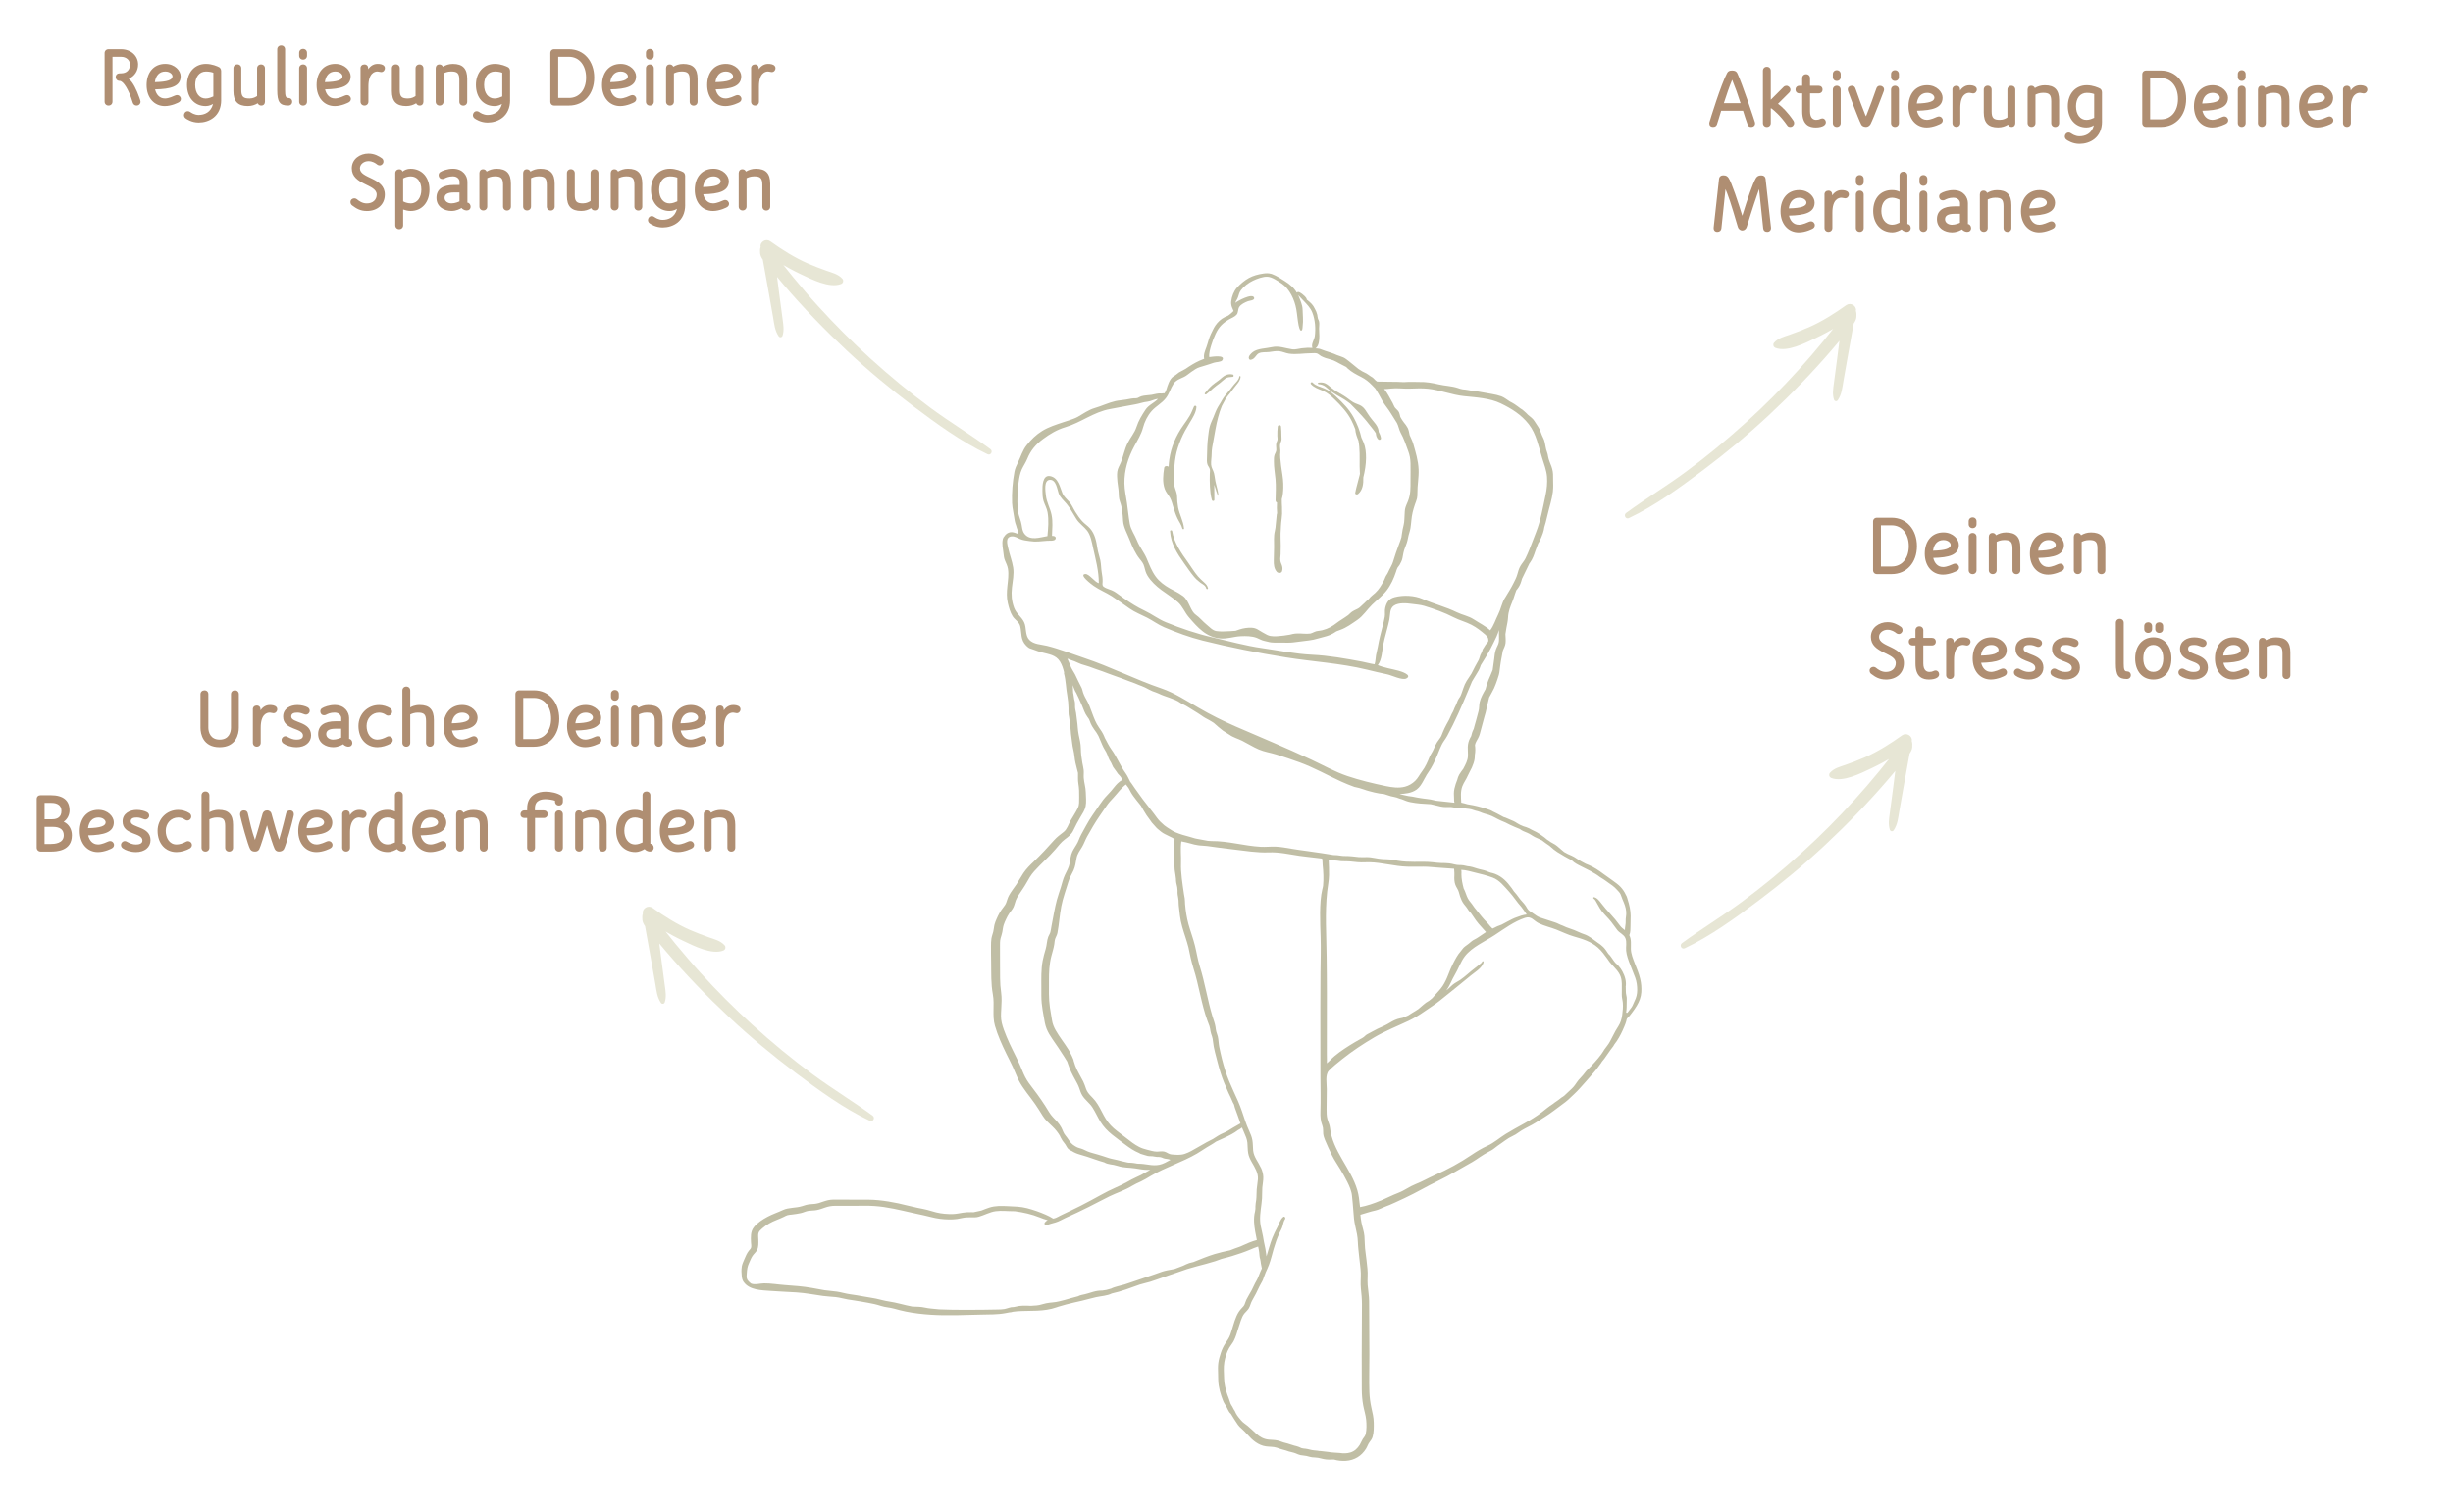 <svg xmlns="http://www.w3.org/2000/svg" xmlns:xlink="http://www.w3.org/1999/xlink" id="uuid-c33b4ec3-6d60-47ea-815a-c13c62a4fb87" viewBox="0 0 729.73 449.93"><defs><clipPath id="uuid-1ce014ce-c256-4006-a023-e1fe31c1119e"><rect x="499.41" y="217.81" width="70.06" height="64.95" style="fill:none;"></rect></clipPath><clipPath id="uuid-17fead3c-4686-4b3d-9dd3-c703d23f71d7"><rect x="190.49" y="269.14" width="70.06" height="64.95" style="fill:none;"></rect></clipPath><clipPath id="uuid-d9e5b15e-1df7-46d4-b05b-03d3577abe9e"><rect x="482.79" y="89.85" width="70.06" height="64.95" style="fill:none;"></rect></clipPath><clipPath id="uuid-b76c700e-3279-45b4-9ab6-b1234c40179b"><rect x="225.53" y="70.85" width="70.06" height="64.95" style="fill:none;"></rect></clipPath></defs><path d="m512.02,32.94c-.52,1.64-.91,3.17-1.25,4.06-.18.49-.55.75-1.14.75-.78,0-1.14-.44-1.14-1.07,0-.1.03-.26.05-.34.18-.65,3.43-11.26,5.25-14.61.3-.55.68-.75,1.51-.75s1.29.29,1.53.81c1.48,3.16,4.89,13.44,5.23,14.56.03.08.05.23.05.34,0,.62-.44,1.07-1.22,1.07-.6,0-.83-.26-1.01-.75-.34-.88-.83-2.42-1.35-4.06h-6.5Zm5.77-2.26c-.88-2.73-1.59-4.72-2.5-6.94-.91,2.22-1.59,4.21-2.47,6.94h4.97Z" style="fill:#af8e72;"></path><path d="m524.44,21.04c0-.68.49-1.17,1.17-1.17s1.17.49,1.17,1.17v8.63l3.82-3.82c.26-.26.6-.34.86-.34.6,0,1.17.57,1.17,1.17,0,.29-.08.57-.36.86l-3.35,3.33c1.14.81,2.81,2.37,4.63,5.07.13.18.18.44.18.68,0,.6-.49,1.14-1.17,1.14-.42,0-.73-.18-.91-.49-1.95-2.81-3.93-4.5-4.71-5.04h-.16v4.37c0,.68-.49,1.17-1.17,1.17s-1.17-.49-1.17-1.17v-15.55Z" style="fill:#af8e72;"></path><path d="m535.31,27.77c-.7,0-1.17-.46-1.17-1.13s.47-1.13,1.17-1.13h.81v-2.26c0-.68.49-1.17,1.17-1.17s1.17.49,1.17,1.17v2.26h2.55c.7,0,1.17.46,1.17,1.13s-.47,1.13-1.17,1.13h-2.55v5.36c0,2.18,1.12,2.52,1.81,2.52,1.13,0,1.17-.43,1.86-.43.58,0,1.04.51,1.04,1.13,0,.42-.23.79-.66,1.05-.47.29-1.3.51-2.35.51-1.79,0-4.03-.6-4.03-4.78v-5.36h-.81Z" style="fill:#af8e72;"></path><path d="m547.58,22.91c0,.68-.49,1.17-1.17,1.17s-1.17-.49-1.17-1.17v-.86c0-.68.49-1.17,1.17-1.17s1.17.49,1.17,1.17v.86Zm-2.34,3.77c0-.68.49-1.17,1.17-1.17s1.17.49,1.17,1.17v9.91c0,.68-.49,1.17-1.17,1.17s-1.17-.49-1.17-1.17v-9.91Z" style="fill:#af8e72;"></path><path d="m555.33,34.04c.96-2.37,1.9-4.97,2.86-7.72.16-.47.49-.81,1.07-.81.65,0,1.22.47,1.22,1.09,0,.16-.03.34-.1.55-.03.08-2.91,7.8-3.9,9.72-.18.34-.62.88-1.4.88s-1.25-.39-1.4-.73c-.99-1.92-3.88-9.8-3.9-9.88-.08-.23-.1-.42-.1-.57,0-.62.55-1.07,1.2-1.07.57,0,.94.36,1.09.83.96,2.76,1.9,5.33,2.86,7.7.08.18.21.47.26.55.05-.08.18-.36.26-.55Z" style="fill:#af8e72;"></path><path d="m564.9,22.91c0,.68-.49,1.17-1.17,1.17s-1.17-.49-1.17-1.17v-.86c0-.68.49-1.17,1.17-1.17s1.17.49,1.17,1.17v.86Zm-2.34,3.77c0-.68.49-1.17,1.17-1.17s1.17.49,1.17,1.17v9.91c0,.68-.49,1.17-1.17,1.17s-1.17-.49-1.17-1.17v-9.91Z" style="fill:#af8e72;"></path><path d="m573.17,35.65c1.22,0,2.65-.73,3.04-.88.21-.1.47-.13.6-.13.65,0,1.14.55,1.14,1.14,0,.52-.31.81-.6.99-.1.08-2.13,1.14-4.19,1.14-3.2,0-5.41-2.55-5.41-6.27s2.13-6.29,5.54-6.29c2.91,0,4.6,2.08,4.6,3.69,0,3.04-2.96,3.8-7.62,3.9.34,1.48,1.3,2.7,2.89,2.7Zm2.29-6.6c0-.57-.7-1.43-2.16-1.43-1.74,0-2.83,1.2-3.09,3.17,3.74-.08,5.25-.65,5.25-1.74Z" style="fill:#af8e72;"></path><path d="m580.81,26.65c0-.68.49-1.14,1.17-1.14s1.12.47,1.12,1.14v.29c.34-.52,1.25-1.59,2.76-1.59.62,0,1.53.08,1.98.62.16.18.23.39.23.65,0,.65-.47,1.17-1.12,1.17-.31,0-.75-.18-1.09-.18-.86,0-2.7.49-2.7,4.45v4.52c0,.68-.49,1.17-1.17,1.17s-1.17-.49-1.17-1.17v-9.93Z" style="fill:#af8e72;"></path><path d="m592.48,33.1c0,2.03.6,2.55,2.44,2.55,1.12,0,1.87-.47,2.26-.73v-8.24c0-.68.49-1.17,1.17-1.17s1.17.49,1.17,1.17v9.93c0,.68-.42,1.14-1.09,1.14-.52,0-.83-.23-1.07-.68-.81.49-1.77.83-2.96.83-2.94,0-4.26-1.4-4.26-4.45v-6.79c0-.68.49-1.17,1.17-1.17s1.17.49,1.17,1.17v6.42Z" style="fill:#af8e72;"></path><path d="m610.22,30.16c0-2.03-.6-2.55-2.44-2.55-1.12,0-1.87.36-2.26.55v8.42c0,.68-.49,1.17-1.17,1.17s-1.17-.49-1.17-1.17v-9.93c0-.68.42-1.14,1.09-1.14.52,0,.83.23,1.07.68.81-.49,1.77-.83,2.96-.83,2.94,0,4.26,1.4,4.26,4.45v6.79c0,.68-.49,1.17-1.17,1.17s-1.17-.49-1.17-1.17v-6.42Z" style="fill:#af8e72;"></path><path d="m625.32,36.12c0,4.91-3.67,6.68-6.71,6.68-2.08,0-3.59-1.04-3.87-1.25-.31-.21-.49-.62-.49-.96,0-.49.39-1.17,1.14-1.17.26,0,.49.08.75.26.26.18,1.22.86,2.47.86,1.69,0,3.67-.75,4.29-3.28-.36.21-1.12.65-2.21.65-3.28,0-5.54-2.5-5.54-6.32,0-3.61,2.21-6.24,5.64-6.24,1.79,0,3.46.73,3.95,1.01.18.1.57.47.57,1.09v8.66Zm-2.34-8.14c-.31-.13-1.07-.36-2.18-.36-2.05,0-3.22,1.69-3.22,3.98,0,2.44,1.22,4.06,3.12,4.06.88,0,1.77-.39,2.29-.62v-7.05Z" style="fill:#af8e72;"></path><path d="m638.43,37.75c-.68,0-1.14-.49-1.14-1.17v-14.46c0-.68.47-1.14,1.14-1.14h4.42c4.42,0,7.49,3.54,7.49,8.45s-3.07,8.32-7.49,8.32h-4.42Zm4.42-2.26c3.12,0,5.07-2.52,5.07-6.06s-1.95-6.19-5.07-6.19h-3.22v12.25h3.22Z" style="fill:#af8e72;"></path><path d="m658.08,35.65c1.22,0,2.65-.73,3.04-.88.21-.1.47-.13.6-.13.65,0,1.14.55,1.14,1.14,0,.52-.31.81-.6.99-.1.08-2.13,1.14-4.19,1.14-3.2,0-5.41-2.55-5.41-6.27s2.13-6.29,5.54-6.29c2.91,0,4.6,2.08,4.6,3.69,0,3.04-2.96,3.8-7.62,3.9.34,1.48,1.3,2.7,2.89,2.7Zm2.29-6.6c0-.57-.7-1.43-2.16-1.43-1.74,0-2.83,1.2-3.09,3.17,3.74-.08,5.25-.65,5.25-1.74Z" style="fill:#af8e72;"></path><path d="m668.06,22.91c0,.68-.49,1.17-1.17,1.17s-1.17-.49-1.17-1.17v-.86c0-.68.49-1.17,1.17-1.17s1.17.49,1.17,1.17v.86Zm-2.34,3.77c0-.68.49-1.17,1.17-1.17s1.17.49,1.17,1.17v9.91c0,.68-.49,1.17-1.17,1.17s-1.17-.49-1.17-1.17v-9.91Z" style="fill:#af8e72;"></path><path d="m678.75,30.16c0-2.03-.6-2.55-2.44-2.55-1.12,0-1.87.36-2.26.55v8.42c0,.68-.49,1.17-1.17,1.17s-1.17-.49-1.17-1.17v-9.93c0-.68.42-1.14,1.09-1.14.52,0,.83.23,1.07.68.81-.49,1.77-.83,2.96-.83,2.94,0,4.26,1.4,4.26,4.45v6.79c0,.68-.49,1.17-1.17,1.17s-1.17-.49-1.17-1.17v-6.42Z" style="fill:#af8e72;"></path><path d="m689.36,35.65c1.22,0,2.65-.73,3.04-.88.21-.1.47-.13.6-.13.65,0,1.14.55,1.14,1.14,0,.52-.31.81-.6.99-.1.08-2.13,1.14-4.19,1.14-3.2,0-5.41-2.55-5.41-6.27s2.13-6.29,5.54-6.29c2.91,0,4.6,2.08,4.6,3.69,0,3.04-2.96,3.8-7.62,3.9.34,1.48,1.3,2.7,2.89,2.7Zm2.29-6.6c0-.57-.7-1.43-2.16-1.43-1.74,0-2.83,1.2-3.09,3.17,3.74-.08,5.25-.65,5.25-1.74Z" style="fill:#af8e72;"></path><path d="m697,26.65c0-.68.49-1.14,1.17-1.14s1.12.47,1.12,1.14v.29c.34-.52,1.25-1.59,2.76-1.59.62,0,1.53.08,1.98.62.16.18.23.39.23.65,0,.65-.47,1.17-1.12,1.17-.31,0-.75-.18-1.09-.18-.86,0-2.7.49-2.7,4.45v4.52c0,.68-.49,1.17-1.17,1.17s-1.17-.49-1.17-1.17v-9.93Z" style="fill:#af8e72;"></path><path d="m518.23,68.54c-.49,0-1.07-.42-1.25-1.04-.39-1.3-2.16-7.51-3.2-10.09l-.47-1.14-1.22,11.65c-.06.62-.52,1.04-1.22,1.04s-1.17-.47-1.07-1.37l1.59-14.42c.05-.52.47-.99,1.17-.99h.26c.6,0,1.01.21,1.38.73.94,1.33,2.91,7.44,4.11,11.26,1.53-4.97,3.09-9.57,4.03-11.15.34-.57.86-.83,1.43-.83h.29c.6,0,1.1.39,1.17.99l1.61,14.48c.08.7-.34,1.3-1.12,1.3-.7,0-1.12-.34-1.2-1.04l-1.22-11.65-.52,1.48c-1.3,3.69-2.89,8.92-3.15,9.75-.18.62-.75,1.04-1.25,1.04h-.16Z" style="fill:#af8e72;"></path><path d="m535.1,66.85c1.22,0,2.65-.73,3.04-.88.21-.1.47-.13.6-.13.65,0,1.14.55,1.14,1.14,0,.52-.31.81-.6.99-.1.08-2.13,1.14-4.19,1.14-3.2,0-5.41-2.55-5.41-6.27s2.13-6.29,5.54-6.29c2.91,0,4.6,2.08,4.6,3.69,0,3.04-2.96,3.8-7.62,3.9.34,1.48,1.3,2.7,2.89,2.7Zm2.29-6.6c0-.57-.7-1.43-2.16-1.43-1.74,0-2.83,1.2-3.09,3.17,3.74-.08,5.25-.65,5.25-1.74Z" style="fill:#af8e72;"></path><path d="m542.75,57.85c0-.68.49-1.14,1.17-1.14s1.12.47,1.12,1.14v.29c.34-.52,1.25-1.59,2.76-1.59.62,0,1.53.08,1.98.62.16.18.23.39.23.65,0,.65-.47,1.17-1.12,1.17-.31,0-.75-.18-1.09-.18-.86,0-2.7.49-2.7,4.45v4.52c0,.68-.49,1.17-1.17,1.17s-1.17-.49-1.17-1.17v-9.93Z" style="fill:#af8e72;"></path><path d="m554.42,54.11c0,.68-.49,1.17-1.17,1.17s-1.17-.49-1.17-1.17v-.86c0-.68.49-1.17,1.17-1.17s1.17.49,1.17,1.17v.86Zm-2.34,3.77c0-.68.49-1.17,1.17-1.17s1.17.49,1.17,1.17v9.91c0,.68-.49,1.17-1.17,1.17s-1.17-.49-1.17-1.17v-9.91Z" style="fill:#af8e72;"></path><path d="m565.08,52.21c0-.68.49-1.14,1.17-1.14s1.17.47,1.17,1.14v14.43c.55,0,.99.52.99,1.14,0,.68-.49,1.17-1.17,1.17-.29,0-1.01-.13-1.56-.73-.44.26-1.51.88-2.76.88-3.33,0-5.67-2.55-5.67-6.32s2.18-6.24,5.59-6.24c1.01,0,1.66.21,2.24.49v-4.84Zm0,7.2c-.57-.26-1.35-.6-2.24-.6-1.92,0-3.17,1.53-3.17,3.95,0,1.98.99,4.08,3.25,4.08.86,0,1.72-.39,2.16-.6v-6.84Z" style="fill:#af8e72;"></path><path d="m573.35,54.11c0,.68-.49,1.17-1.17,1.17s-1.17-.49-1.17-1.17v-.86c0-.68.49-1.17,1.17-1.17s1.17.49,1.17,1.17v.86Zm-2.34,3.77c0-.68.49-1.17,1.17-1.17s1.17.49,1.17,1.17v9.91c0,.68-.49,1.17-1.17,1.17s-1.17-.49-1.17-1.17v-9.91Z" style="fill:#af8e72;"></path><path d="m585.41,66.64c.55,0,.96.6.96,1.17,0,.73-.49,1.14-1.14,1.14-.21,0-1.01-.05-1.56-.73-.44.26-1.51.88-2.99.88-2.13,0-4.47-1.2-4.47-3.9,0-2.55,1.82-3.82,5.23-3.82h1.64v-.96c0-.65-.55-1.61-1.98-1.61-1.25,0-2.05.39-2.55.65-.23.13-.42.13-.62.13-.68,0-1.07-.55-1.07-1.12,0-.29.08-.65.44-.91.65-.44,2.24-1.01,3.8-1.01,3.09,0,4.32,2.21,4.32,3.87v6.21Zm-2.34-3.04h-1.64c-1.9,0-2.81.52-2.81,1.61s1.07,1.64,2.05,1.64c1.09,0,2.11-.47,2.39-.6v-2.65Z" style="fill:#af8e72;"></path><path d="m596.02,61.36c0-2.03-.6-2.55-2.44-2.55-1.12,0-1.87.36-2.26.55v8.42c0,.68-.49,1.17-1.17,1.17s-1.17-.49-1.17-1.17v-9.93c0-.68.42-1.14,1.09-1.14.52,0,.83.23,1.07.68.81-.49,1.77-.83,2.96-.83,2.94,0,4.26,1.4,4.26,4.45v6.79c0,.68-.49,1.17-1.17,1.17s-1.17-.49-1.17-1.17v-6.42Z" style="fill:#af8e72;"></path><path d="m606.63,66.85c1.22,0,2.65-.73,3.04-.88.21-.1.47-.13.6-.13.65,0,1.14.55,1.14,1.14,0,.52-.31.81-.6.99-.1.08-2.13,1.14-4.19,1.14-3.2,0-5.41-2.55-5.41-6.27s2.13-6.29,5.54-6.29c2.91,0,4.6,2.08,4.6,3.69,0,3.04-2.96,3.8-7.62,3.9.34,1.48,1.3,2.7,2.89,2.7Zm2.29-6.6c0-.57-.7-1.43-2.16-1.43-1.74,0-2.83,1.2-3.09,3.17,3.74-.08,5.25-.65,5.25-1.74Z" style="fill:#af8e72;"></path><path d="m558.35,170.79c-.68,0-1.14-.49-1.14-1.17v-14.46c0-.68.47-1.14,1.14-1.14h4.42c4.42,0,7.49,3.54,7.49,8.45s-3.07,8.32-7.49,8.32h-4.42Zm4.42-2.26c3.12,0,5.07-2.52,5.07-6.06s-1.95-6.19-5.07-6.19h-3.22v12.25h3.22Z" style="fill:#af8e72;"></path><path d="m578.01,168.69c1.22,0,2.65-.73,3.04-.88.21-.1.47-.13.6-.13.65,0,1.14.55,1.14,1.14,0,.52-.31.81-.6.99-.1.08-2.13,1.14-4.19,1.14-3.2,0-5.41-2.55-5.41-6.27s2.13-6.29,5.54-6.29c2.91,0,4.6,2.08,4.6,3.69,0,3.04-2.96,3.8-7.62,3.9.34,1.48,1.3,2.7,2.89,2.7Zm2.29-6.6c0-.57-.7-1.43-2.16-1.43-1.74,0-2.83,1.2-3.09,3.17,3.74-.08,5.25-.65,5.25-1.74Z" style="fill:#af8e72;"></path><path d="m587.99,155.95c0,.68-.49,1.17-1.17,1.17s-1.17-.49-1.17-1.17v-.86c0-.68.49-1.17,1.17-1.17s1.17.49,1.17,1.17v.86Zm-2.34,3.77c0-.68.49-1.17,1.17-1.17s1.17.49,1.17,1.17v9.91c0,.68-.49,1.17-1.17,1.17s-1.17-.49-1.17-1.17v-9.91Z" style="fill:#af8e72;"></path><path d="m598.68,163.2c0-2.03-.6-2.55-2.44-2.55-1.12,0-1.87.36-2.26.55v8.42c0,.68-.49,1.17-1.17,1.17s-1.17-.49-1.17-1.17v-9.93c0-.68.42-1.14,1.09-1.14.52,0,.83.23,1.07.68.81-.49,1.77-.83,2.96-.83,2.94,0,4.26,1.4,4.26,4.45v6.79c0,.68-.49,1.17-1.17,1.17s-1.17-.49-1.17-1.17v-6.42Z" style="fill:#af8e72;"></path><path d="m609.28,168.69c1.22,0,2.65-.73,3.04-.88.21-.1.47-.13.6-.13.65,0,1.14.55,1.14,1.14,0,.52-.31.81-.6.99-.1.08-2.13,1.14-4.19,1.14-3.2,0-5.41-2.55-5.41-6.27s2.13-6.29,5.54-6.29c2.91,0,4.6,2.08,4.6,3.69,0,3.04-2.96,3.8-7.62,3.9.34,1.48,1.3,2.7,2.89,2.7Zm2.29-6.6c0-.57-.7-1.43-2.16-1.43-1.74,0-2.83,1.2-3.09,3.17,3.74-.08,5.25-.65,5.25-1.74Z" style="fill:#af8e72;"></path><path d="m623.97,163.2c0-2.03-.6-2.55-2.44-2.55-1.12,0-1.87.36-2.26.55v8.42c0,.68-.49,1.17-1.17,1.17s-1.17-.49-1.17-1.17v-9.93c0-.68.42-1.14,1.09-1.14.52,0,.83.23,1.07.68.81-.49,1.77-.83,2.96-.83,2.94,0,4.26,1.4,4.26,4.45v6.79c0,.68-.49,1.17-1.17,1.17s-1.17-.49-1.17-1.17v-6.42Z" style="fill:#af8e72;"></path><path d="m561,202.15c-1.95,0-3.12-.75-4.34-1.66-.31-.23-.49-.6-.49-1.01,0-.65.55-1.09,1.12-1.09.18,0,.47.03.81.29.57.47,1.56,1.22,2.91,1.22,1.82,0,2.96-1.09,2.96-2.63,0-3.17-7.41-2.83-7.41-7.8,0-2.76,2.44-4.39,4.97-4.39,1.82,0,3.16.82,3.98,1.4.31.23.47.57.47.99,0,.65-.55,1.14-1.12,1.14-.23,0-.52-.08-.7-.23-.52-.44-1.46-1.04-2.63-1.04-1.35,0-2.55.91-2.55,2.13,0,3.15,7.41,2.63,7.41,7.8,0,2.94-2.18,4.89-5.38,4.89Z" style="fill:#af8e72;"></path><path d="m569.01,192.01c-.7,0-1.17-.46-1.17-1.13s.47-1.13,1.17-1.13h.81v-2.26c0-.68.49-1.17,1.17-1.17s1.17.49,1.17,1.17v2.26h2.55c.7,0,1.17.46,1.17,1.13s-.47,1.13-1.17,1.13h-2.55v5.36c0,2.18,1.12,2.52,1.81,2.52,1.13,0,1.17-.43,1.86-.43.58,0,1.04.51,1.04,1.13,0,.42-.23.79-.66,1.05-.47.29-1.3.51-2.35.51-1.79,0-4.03-.6-4.03-4.78v-5.36h-.81Z" style="fill:#af8e72;"></path><path d="m578.94,190.89c0-.68.49-1.14,1.17-1.14s1.12.47,1.12,1.14v.29c.34-.52,1.25-1.59,2.76-1.59.62,0,1.53.08,1.98.62.16.18.23.39.23.65,0,.65-.47,1.17-1.12,1.17-.31,0-.75-.18-1.09-.18-.86,0-2.7.49-2.7,4.45v4.52c0,.68-.49,1.17-1.17,1.17s-1.17-.49-1.17-1.17v-9.93Z" style="fill:#af8e72;"></path><path d="m592.26,199.89c1.22,0,2.65-.73,3.04-.88.21-.1.47-.13.6-.13.65,0,1.14.55,1.14,1.14,0,.52-.31.81-.6.99-.1.08-2.13,1.14-4.19,1.14-3.2,0-5.41-2.55-5.41-6.27s2.13-6.29,5.54-6.29c2.91,0,4.6,2.08,4.6,3.69,0,3.04-2.96,3.8-7.62,3.9.34,1.48,1.3,2.7,2.89,2.7Zm2.29-6.6c0-.57-.7-1.43-2.16-1.43-1.74,0-2.83,1.2-3.09,3.17,3.74-.08,5.25-.65,5.25-1.74Z" style="fill:#af8e72;"></path><path d="m603.51,202.15c-1.62,0-3.11-.56-3.89-1.14-.3-.23-.51-.56-.51-.99,0-.62.51-1.13,1.13-1.13.36,0,.64.18.83.29.65.35,1.5.72,2.43.72.78,0,1.98-.13,1.98-1.2,0-2.44-5.9-1.51-5.9-5.67,0-2.39,2.16-3.43,4.26-3.43,1.14,0,2.33.31,3,.68.48.26.64.66.64,1.04,0,.62-.51,1.13-1.13,1.13-.21,0-.39-.05-.65-.16-.42-.17-1.08-.43-1.86-.43-.96,0-1.85.18-1.85,1.17,0,1.98,5.9,1.35,5.9,5.59,0,2.03-1.66,3.54-4.39,3.54Z" style="fill:#af8e72;"></path><path d="m614.38,202.15c-1.62,0-3.11-.56-3.89-1.14-.3-.23-.51-.56-.51-.99,0-.62.51-1.13,1.13-1.13.36,0,.64.18.83.29.65.35,1.5.72,2.43.72.78,0,1.98-.13,1.98-1.2,0-2.44-5.9-1.51-5.9-5.67,0-2.39,2.16-3.43,4.26-3.43,1.14,0,2.33.31,3,.68.48.26.64.66.64,1.04,0,.62-.51,1.13-1.13,1.13-.21,0-.39-.05-.65-.16-.42-.17-1.08-.43-1.86-.43-.96,0-1.85.18-1.85,1.17,0,1.98,5.9,1.35,5.9,5.59,0,2.03-1.66,3.54-4.39,3.54Z" style="fill:#af8e72;"></path><path d="m629.44,185.27c0-.68.49-1.17,1.17-1.17s1.17.49,1.17,1.17v12.12c0,1.77.21,2.34.94,2.34.68,0,1.17.44,1.17,1.12s-.49,1.14-1.17,1.14c-2.52,0-3.28-1.04-3.28-4.6v-12.12Z" style="fill:#af8e72;"></path><path d="m635.18,195.88c0-3.77,2.21-6.29,5.41-6.29s5.38,2.52,5.38,6.29-2.05,6.27-5.38,6.27-5.41-2.55-5.41-6.27Zm8.37,0c0-2.44-1.14-4.03-2.96-4.03s-2.99,1.59-2.99,4.03,1.14,4,2.99,4,2.96-1.56,2.96-4Zm-3.33-8.74c0,.68-.49,1.14-1.17,1.14s-1.17-.47-1.17-1.14v-.88c0-.68.49-1.14,1.17-1.14s1.17.47,1.17,1.14v.88Zm3.28,0c0,.68-.49,1.14-1.17,1.14s-1.17-.47-1.17-1.14v-.88c0-.68.49-1.14,1.17-1.14s1.17.47,1.17,1.14v.88Z" style="fill:#af8e72;"></path><path d="m652.45,202.15c-1.62,0-3.11-.56-3.89-1.14-.3-.23-.51-.56-.51-.99,0-.62.51-1.13,1.13-1.13.36,0,.64.18.83.29.65.35,1.5.72,2.43.72.78,0,1.98-.13,1.98-1.2,0-2.44-5.9-1.51-5.9-5.67,0-2.39,2.16-3.43,4.26-3.43,1.14,0,2.33.31,3,.68.48.26.64.66.64,1.04,0,.62-.51,1.13-1.13,1.13-.21,0-.39-.05-.65-.16-.42-.17-1.08-.43-1.86-.43-.96,0-1.85.18-1.85,1.17,0,1.98,5.9,1.35,5.9,5.59,0,2.03-1.66,3.54-4.39,3.54Z" style="fill:#af8e72;"></path><path d="m664.33,199.89c1.22,0,2.65-.73,3.04-.88.21-.1.47-.13.6-.13.65,0,1.14.55,1.14,1.14,0,.52-.31.81-.6.99-.1.08-2.13,1.14-4.19,1.14-3.2,0-5.41-2.55-5.41-6.27s2.13-6.29,5.54-6.29c2.91,0,4.6,2.08,4.6,3.69,0,3.04-2.96,3.8-7.62,3.9.34,1.48,1.3,2.7,2.89,2.7Zm2.29-6.6c0-.57-.7-1.43-2.16-1.43-1.74,0-2.83,1.2-3.09,3.17,3.74-.08,5.25-.65,5.25-1.74Z" style="fill:#af8e72;"></path><path d="m679.02,194.4c0-2.03-.6-2.55-2.44-2.55-1.12,0-1.87.36-2.26.55v8.42c0,.68-.49,1.17-1.17,1.17s-1.17-.49-1.17-1.17v-9.93c0-.68.42-1.14,1.09-1.14.52,0,.83.23,1.07.68.81-.49,1.77-.83,2.96-.83,2.94,0,4.26,1.4,4.26,4.45v6.79c0,.68-.49,1.17-1.17,1.17s-1.17-.49-1.17-1.17v-6.42Z" style="fill:#af8e72;"></path><path d="m68.71,206.51c0-.68.49-1.14,1.17-1.14s1.17.47,1.17,1.14v10.01c0,1.79-.78,5.77-5.72,5.77s-5.69-3.98-5.69-5.77v-10.01c0-.68.52-1.14,1.2-1.14s1.14.47,1.14,1.14v9.96c0,1.25.55,3.56,3.38,3.56s3.35-2.31,3.35-3.56v-9.96Z" style="fill:#af8e72;"></path><path d="m75.21,211.03c0-.68.49-1.14,1.17-1.14s1.12.47,1.12,1.14v.29c.34-.52,1.25-1.59,2.76-1.59.62,0,1.53.08,1.98.62.16.18.23.39.23.65,0,.65-.47,1.17-1.12,1.17-.31,0-.75-.18-1.09-.18-.86,0-2.7.49-2.7,4.45v4.52c0,.68-.49,1.17-1.17,1.17s-1.17-.49-1.17-1.17v-9.93Z" style="fill:#af8e72;"></path><path d="m88.16,222.29c-1.62,0-3.11-.56-3.89-1.14-.3-.23-.51-.56-.51-.99,0-.62.51-1.13,1.13-1.13.36,0,.64.18.83.29.65.35,1.5.72,2.43.72.78,0,1.98-.13,1.98-1.2,0-2.44-5.9-1.51-5.9-5.67,0-2.39,2.16-3.43,4.26-3.43,1.14,0,2.33.31,3,.68.48.26.64.66.64,1.04,0,.62-.51,1.13-1.13,1.13-.21,0-.39-.05-.65-.16-.42-.17-1.08-.43-1.86-.43-.96,0-1.85.18-1.85,1.17,0,1.98,5.9,1.35,5.9,5.59,0,2.03-1.66,3.54-4.39,3.54Z" style="fill:#af8e72;"></path><path d="m103.84,219.82c.55,0,.96.6.96,1.17,0,.73-.49,1.14-1.14,1.14-.21,0-1.01-.05-1.56-.73-.44.26-1.51.88-2.99.88-2.13,0-4.47-1.2-4.47-3.9,0-2.55,1.82-3.82,5.23-3.82h1.64v-.96c0-.65-.55-1.61-1.98-1.61-1.25,0-2.05.39-2.55.65-.23.13-.42.13-.62.13-.68,0-1.07-.55-1.07-1.12,0-.29.08-.65.44-.91.65-.44,2.24-1.01,3.8-1.01,3.09,0,4.32,2.21,4.32,3.87v6.21Zm-2.34-3.04h-1.64c-1.9,0-2.81.52-2.81,1.61s1.07,1.64,2.05,1.64c1.09,0,2.11-.47,2.39-.6v-2.65Z" style="fill:#af8e72;"></path><path d="m115.67,219.04c.6,0,1.17.47,1.17,1.17,0,.42-.29.78-.62.99-1.14.62-2.57,1.09-3.95,1.09-3.33,0-5.64-2.55-5.64-6.34,0-3.51,2.7-6.21,6.14-6.21,1.14,0,2.39.36,3.35.99.31.18.52.6.52.99,0,.65-.52,1.17-1.17,1.17-.18,0-.44-.05-.65-.21-.6-.44-1.35-.68-2.05-.68-2.13,0-3.72,1.74-3.72,3.95,0,1.98.99,4.08,3.22,4.08.91,0,1.95-.36,2.81-.83.18-.1.44-.16.6-.16Z" style="fill:#af8e72;"></path><path d="m122.04,220.97c0,.68-.49,1.17-1.17,1.17s-1.17-.49-1.17-1.17v-15.55c0-.68.49-1.17,1.17-1.17s1.17.49,1.17,1.17v5.04c.36-.23,1.35-.73,2.78-.73,2.94,0,4.26,1.4,4.26,4.45v6.79c0,.68-.49,1.17-1.17,1.17s-1.17-.49-1.17-1.17v-6.42c0-2.03-.6-2.55-2.44-2.55-.96,0-1.74.29-2.26.55v8.42Z" style="fill:#af8e72;"></path><path d="m137.35,220.03c1.22,0,2.65-.73,3.04-.88.21-.1.47-.13.6-.13.65,0,1.14.55,1.14,1.14,0,.52-.31.81-.6.99-.1.08-2.13,1.14-4.19,1.14-3.2,0-5.41-2.55-5.41-6.27s2.13-6.29,5.54-6.29c2.91,0,4.6,2.08,4.6,3.69,0,3.04-2.96,3.8-7.62,3.9.34,1.48,1.3,2.7,2.89,2.7Zm2.29-6.6c0-.57-.7-1.43-2.16-1.43-1.74,0-2.83,1.2-3.09,3.17,3.74-.08,5.25-.65,5.25-1.74Z" style="fill:#af8e72;"></path><path d="m154.46,222.14c-.68,0-1.14-.49-1.14-1.17v-14.46c0-.68.47-1.14,1.14-1.14h4.42c4.42,0,7.49,3.54,7.49,8.45s-3.07,8.32-7.49,8.32h-4.42Zm4.42-2.26c3.12,0,5.07-2.52,5.07-6.06s-1.95-6.19-5.07-6.19h-3.22v12.25h3.22Z" style="fill:#af8e72;"></path><path d="m174.11,220.03c1.22,0,2.65-.73,3.04-.88.21-.1.47-.13.6-.13.65,0,1.14.55,1.14,1.14,0,.52-.31.81-.6.99-.1.08-2.13,1.14-4.19,1.14-3.2,0-5.41-2.55-5.41-6.27s2.13-6.29,5.54-6.29c2.91,0,4.6,2.08,4.6,3.69,0,3.04-2.96,3.8-7.62,3.9.34,1.48,1.3,2.7,2.89,2.7Zm2.29-6.6c0-.57-.7-1.43-2.16-1.43-1.74,0-2.83,1.2-3.09,3.17,3.74-.08,5.25-.65,5.25-1.74Z" style="fill:#af8e72;"></path><path d="m184.1,207.29c0,.68-.49,1.17-1.17,1.17s-1.17-.49-1.17-1.17v-.86c0-.68.49-1.17,1.17-1.17s1.17.49,1.17,1.17v.86Zm-2.34,3.77c0-.68.49-1.17,1.17-1.17s1.17.49,1.17,1.17v9.91c0,.68-.49,1.17-1.17,1.17s-1.17-.49-1.17-1.17v-9.91Z" style="fill:#af8e72;"></path><path d="m194.78,214.54c0-2.03-.6-2.55-2.44-2.55-1.12,0-1.87.36-2.26.55v8.42c0,.68-.49,1.17-1.17,1.17s-1.17-.49-1.17-1.17v-9.93c0-.68.42-1.14,1.09-1.14.52,0,.83.23,1.07.68.81-.49,1.77-.83,2.96-.83,2.94,0,4.26,1.4,4.26,4.45v6.79c0,.68-.49,1.17-1.17,1.17s-1.17-.49-1.17-1.17v-6.42Z" style="fill:#af8e72;"></path><path d="m205.39,220.03c1.22,0,2.65-.73,3.04-.88.21-.1.47-.13.6-.13.65,0,1.14.55,1.14,1.14,0,.52-.31.81-.6.99-.1.08-2.13,1.14-4.19,1.14-3.2,0-5.41-2.55-5.41-6.27s2.13-6.29,5.54-6.29c2.91,0,4.6,2.08,4.6,3.69,0,3.04-2.96,3.8-7.62,3.9.34,1.48,1.3,2.7,2.89,2.7Zm2.29-6.6c0-.57-.7-1.43-2.16-1.43-1.74,0-2.83,1.2-3.09,3.17,3.74-.08,5.25-.65,5.25-1.74Z" style="fill:#af8e72;"></path><path d="m213.03,211.03c0-.68.49-1.14,1.17-1.14s1.12.47,1.12,1.14v.29c.34-.52,1.25-1.59,2.76-1.59.62,0,1.53.08,1.98.62.16.18.23.39.23.65,0,.65-.47,1.17-1.12,1.17-.31,0-.75-.18-1.09-.18-.86,0-2.7.49-2.7,4.45v4.52c0,.68-.49,1.17-1.17,1.17s-1.17-.49-1.17-1.17v-9.93Z" style="fill:#af8e72;"></path><path d="m12.11,253.34c-.68,0-1.2-.49-1.2-1.17v-14.48c0-.68.47-1.12,1.14-1.12h3.07c3.73,0,5.56,1.6,5.56,4.52,0,1.25-.57,2.56-1.74,3.38,1.57.71,2.44,2.26,2.44,4.03,0,4.73-4.65,4.84-6.27,4.84h-3.02Zm3.43-9.62c1.66,0,2.73-.75,2.73-2.44,0-2.34-2.21-2.44-3.22-2.44h-1.79v4.89h2.29Zm-.42,7.36c1.01,0,3.85-.13,3.85-2.57,0-1.66-1.09-2.52-3.2-2.52h-2.52v5.1h1.87Z" style="fill:#af8e72;"></path><path d="m29.14,251.23c1.22,0,2.65-.73,3.04-.88.21-.1.47-.13.6-.13.65,0,1.14.55,1.14,1.14,0,.52-.31.81-.6.99-.1.08-2.13,1.14-4.19,1.14-3.2,0-5.41-2.55-5.41-6.27s2.13-6.29,5.54-6.29c2.91,0,4.6,2.08,4.6,3.69,0,3.04-2.96,3.8-7.62,3.9.34,1.48,1.3,2.7,2.89,2.7Zm2.29-6.6c0-.57-.7-1.43-2.16-1.43-1.74,0-2.83,1.2-3.09,3.17,3.74-.08,5.25-.65,5.25-1.74Z" style="fill:#af8e72;"></path><path d="m40.4,253.49c-1.62,0-3.11-.56-3.89-1.14-.3-.23-.51-.56-.51-.99,0-.62.51-1.13,1.13-1.13.36,0,.64.18.83.29.65.35,1.5.72,2.43.72.78,0,1.98-.13,1.98-1.2,0-2.44-5.9-1.51-5.9-5.67,0-2.39,2.16-3.43,4.26-3.43,1.14,0,2.33.31,3,.68.48.26.64.66.64,1.04,0,.62-.51,1.13-1.13,1.13-.21,0-.39-.05-.65-.16-.42-.17-1.08-.43-1.86-.43-.96,0-1.85.18-1.85,1.17,0,1.98,5.9,1.35,5.9,5.59,0,2.03-1.66,3.54-4.39,3.54Z" style="fill:#af8e72;"></path><path d="m55.92,250.24c.6,0,1.17.47,1.17,1.17,0,.42-.29.78-.62.99-1.14.62-2.57,1.09-3.95,1.09-3.33,0-5.64-2.55-5.64-6.34,0-3.51,2.7-6.21,6.14-6.21,1.14,0,2.39.36,3.35.99.31.18.52.6.52.99,0,.65-.52,1.17-1.17,1.17-.18,0-.44-.05-.65-.21-.6-.44-1.35-.68-2.05-.68-2.13,0-3.72,1.74-3.72,3.95,0,1.98.99,4.08,3.22,4.08.91,0,1.95-.36,2.81-.83.18-.1.44-.16.6-.16Z" style="fill:#af8e72;"></path><path d="m62.29,252.17c0,.68-.49,1.17-1.17,1.17s-1.17-.49-1.17-1.17v-15.55c0-.68.49-1.17,1.17-1.17s1.17.49,1.17,1.17v5.04c.36-.23,1.35-.73,2.78-.73,2.94,0,4.26,1.4,4.26,4.45v6.79c0,.68-.49,1.17-1.17,1.17s-1.17-.49-1.17-1.17v-6.42c0-2.03-.6-2.55-2.44-2.55-.96,0-1.74.29-2.26.55v8.42Z" style="fill:#af8e72;"></path><path d="m77.16,252.58c-.34.65-.88.75-1.3.75-.57,0-1.09-.13-1.43-.7-.68-1.17-2.6-8.22-2.94-9.85-.03-.13-.08-.42-.08-.52,0-.68.42-1.17,1.17-1.17.68,0,1.04.39,1.14.88.6,2.65,1.22,5.36,2.13,7.9.78-2.39,1.85-6.29,2.26-7.77.16-.55.6-1.01,1.33-1.01s1.22.47,1.33,1.01c.73,2.52,1.4,5.25,2.26,7.7.86-2.73,2.05-7.67,2.08-7.8.1-.49.49-.91,1.17-.91.75,0,1.14.52,1.14,1.2,0,.1-.05.36-.08.49-.34,1.64-2.21,8.68-2.89,9.85-.29.47-.86.7-1.43.7-.42,0-.96-.1-1.3-.75-.36-.68-1.46-4.03-2.29-7.05-.78,2.63-1.92,6.37-2.29,7.05Z" style="fill:#af8e72;"></path><path d="m94.14,251.23c1.22,0,2.65-.73,3.04-.88.21-.1.47-.13.6-.13.65,0,1.14.55,1.14,1.14,0,.52-.31.81-.6.99-.1.08-2.13,1.14-4.19,1.14-3.2,0-5.41-2.55-5.41-6.27s2.13-6.29,5.54-6.29c2.91,0,4.6,2.08,4.6,3.69,0,3.04-2.96,3.8-7.62,3.9.34,1.48,1.3,2.7,2.89,2.7Zm2.29-6.6c0-.57-.7-1.43-2.16-1.43-1.74,0-2.83,1.2-3.09,3.17,3.74-.08,5.25-.65,5.25-1.74Z" style="fill:#af8e72;"></path><path d="m101.78,242.23c0-.68.49-1.14,1.17-1.14s1.12.47,1.12,1.14v.29c.34-.52,1.25-1.59,2.76-1.59.62,0,1.53.08,1.98.62.16.18.23.39.23.65,0,.65-.47,1.17-1.12,1.17-.31,0-.75-.18-1.09-.18-.86,0-2.7.49-2.7,4.45v4.52c0,.68-.49,1.17-1.17,1.17s-1.17-.49-1.17-1.17v-9.93Z" style="fill:#af8e72;"></path><path d="m117.49,236.59c0-.68.49-1.14,1.17-1.14s1.17.47,1.17,1.14v14.43c.55,0,.99.52.99,1.14,0,.68-.49,1.17-1.17,1.17-.29,0-1.01-.13-1.56-.73-.44.26-1.51.88-2.76.88-3.33,0-5.67-2.55-5.67-6.32s2.18-6.24,5.59-6.24c1.01,0,1.66.21,2.24.49v-4.84Zm0,7.2c-.57-.26-1.35-.6-2.24-.6-1.92,0-3.17,1.53-3.17,3.95,0,1.98.99,4.08,3.25,4.08.86,0,1.72-.39,2.16-.6v-6.84Z" style="fill:#af8e72;"></path><path d="m128.04,251.23c1.22,0,2.65-.73,3.04-.88.21-.1.47-.13.6-.13.65,0,1.14.55,1.14,1.14,0,.52-.31.81-.6.99-.1.08-2.13,1.14-4.19,1.14-3.2,0-5.41-2.55-5.41-6.27s2.13-6.29,5.54-6.29c2.91,0,4.6,2.08,4.6,3.69,0,3.04-2.96,3.8-7.62,3.9.34,1.48,1.3,2.7,2.89,2.7Zm2.29-6.6c0-.57-.7-1.43-2.16-1.43-1.74,0-2.83,1.2-3.09,3.17,3.74-.08,5.25-.65,5.25-1.74Z" style="fill:#af8e72;"></path><path d="m142.73,245.74c0-2.03-.6-2.55-2.44-2.55-1.12,0-1.87.36-2.26.55v8.42c0,.68-.49,1.17-1.17,1.17s-1.17-.49-1.17-1.17v-9.93c0-.68.42-1.14,1.09-1.14.52,0,.83.23,1.07.68.81-.49,1.77-.83,2.96-.83,2.94,0,4.26,1.4,4.26,4.45v6.79c0,.68-.49,1.17-1.17,1.17s-1.17-.49-1.17-1.17v-6.42Z" style="fill:#af8e72;"></path><path d="m156.82,243.35h-.81c-.68,0-1.17-.42-1.17-1.09s.49-1.17,1.17-1.17h.81v-.65c0-4.13,3.46-4.94,5.51-4.94,1.53,0,3.48.39,4.63,1.2-.03-.03.49.26.49.88v.88c0,.68-.49,1.17-1.17,1.17s-1.17-.49-1.17-1.17v-.26c-.57-.23-2-.44-2.78-.44-1.07,0-3.2.16-3.2,2.68v.65h2.63c.68,0,1.17.44,1.17,1.12s-.49,1.14-1.17,1.14h-2.6v8.81c0,.68-.49,1.17-1.17,1.17s-1.17-.49-1.17-1.17v-8.81Zm8.29-1.09c0-.68.49-1.17,1.17-1.17s1.17.49,1.17,1.17v9.91c0,.68-.49,1.17-1.17,1.17s-1.17-.49-1.17-1.17v-9.91Z" style="fill:#af8e72;"></path><path d="m178.14,245.74c0-2.03-.6-2.55-2.44-2.55-1.12,0-1.87.36-2.26.55v8.42c0,.68-.49,1.17-1.17,1.17s-1.17-.49-1.17-1.17v-9.93c0-.68.42-1.14,1.09-1.14.52,0,.83.23,1.07.68.81-.49,1.77-.83,2.96-.83,2.94,0,4.26,1.4,4.26,4.45v6.79c0,.68-.49,1.17-1.17,1.17s-1.17-.49-1.17-1.17v-6.42Z" style="fill:#af8e72;"></path><path d="m191.14,236.59c0-.68.49-1.14,1.17-1.14s1.17.47,1.17,1.14v14.43c.55,0,.99.52.99,1.14,0,.68-.49,1.17-1.17,1.17-.29,0-1.01-.13-1.56-.73-.44.26-1.51.88-2.76.88-3.33,0-5.67-2.55-5.67-6.32s2.18-6.24,5.59-6.24c1.01,0,1.66.21,2.24.49v-4.84Zm0,7.2c-.57-.26-1.35-.6-2.24-.6-1.92,0-3.17,1.53-3.17,3.95,0,1.98.99,4.08,3.25,4.08.86,0,1.72-.39,2.16-.6v-6.84Z" style="fill:#af8e72;"></path><path d="m201.7,251.23c1.22,0,2.65-.73,3.04-.88.21-.1.47-.13.6-.13.65,0,1.14.55,1.14,1.14,0,.52-.31.81-.6.99-.1.08-2.13,1.14-4.19,1.14-3.2,0-5.41-2.55-5.41-6.27s2.13-6.29,5.54-6.29c2.91,0,4.6,2.08,4.6,3.69,0,3.04-2.96,3.8-7.62,3.9.34,1.48,1.3,2.7,2.89,2.7Zm2.29-6.6c0-.57-.7-1.43-2.16-1.43-1.74,0-2.83,1.2-3.09,3.17,3.74-.08,5.25-.65,5.25-1.74Z" style="fill:#af8e72;"></path><path d="m216.39,245.74c0-2.03-.6-2.55-2.44-2.55-1.12,0-1.87.36-2.26.55v8.42c0,.68-.49,1.17-1.17,1.17s-1.17-.49-1.17-1.17v-9.93c0-.68.42-1.14,1.09-1.14.52,0,.83.23,1.07.68.81-.49,1.77-.83,2.96-.83,2.94,0,4.26,1.4,4.26,4.45v6.79c0,.68-.49,1.17-1.17,1.17s-1.17-.49-1.17-1.17v-6.42Z" style="fill:#af8e72;"></path><path d="m31.12,15.8c0-.68.49-1.17,1.17-1.17h3.72c2.91,0,5.07,1.92,5.07,4.55,0,1.88-1.01,3.46-2.78,4.26,1.25,1.01,2.31,3.2,3.17,5.64.1.29.34.94.34,1.25,0,.42-.39,1.07-1.2,1.07-.52,0-.96-.34-1.12-.86-1.22-4.03-2.86-6.47-3.9-6.47-.36,0-.65-.13-.86-.34-.18-.21-.31-.47-.31-.78,0-.68.49-1.14,1.17-1.14h.42c.62,0,2.65-.18,2.65-2.63,0-1.3-1.09-2.29-2.65-2.29h-2.55v13.34c0,.68-.49,1.17-1.17,1.17s-1.17-.49-1.17-1.17v-14.43Z" style="fill:#af8e72;"></path><path d="m49.03,29.3c1.22,0,2.65-.73,3.04-.88.21-.1.47-.13.6-.13.65,0,1.14.55,1.14,1.14,0,.52-.31.81-.6.99-.1.08-2.13,1.14-4.19,1.14-3.2,0-5.41-2.55-5.41-6.27s2.13-6.29,5.54-6.29c2.91,0,4.6,2.08,4.6,3.69,0,3.04-2.96,3.8-7.62,3.9.34,1.48,1.3,2.7,2.89,2.7Zm2.29-6.6c0-.57-.7-1.43-2.16-1.43-1.74,0-2.83,1.2-3.09,3.17,3.74-.08,5.25-.65,5.25-1.74Z" style="fill:#af8e72;"></path><path d="m65.8,29.77c0,4.91-3.67,6.68-6.71,6.68-2.08,0-3.59-1.04-3.87-1.25-.31-.21-.49-.62-.49-.96,0-.49.39-1.17,1.14-1.17.26,0,.49.08.75.26.26.18,1.22.86,2.47.86,1.69,0,3.67-.75,4.29-3.28-.36.21-1.12.65-2.21.65-3.28,0-5.54-2.5-5.54-6.32,0-3.61,2.21-6.24,5.64-6.24,1.79,0,3.46.73,3.95,1.01.18.1.57.47.57,1.09v8.66Zm-2.34-8.14c-.31-.13-1.07-.36-2.18-.36-2.05,0-3.22,1.69-3.22,3.98,0,2.44,1.22,4.06,3.12,4.06.88,0,1.77-.39,2.29-.62v-7.05Z" style="fill:#af8e72;"></path><path d="m71.78,26.75c0,2.03.6,2.55,2.44,2.55,1.12,0,1.87-.47,2.26-.73v-8.24c0-.68.49-1.17,1.17-1.17s1.17.49,1.17,1.17v9.93c0,.68-.42,1.14-1.09,1.14-.52,0-.83-.23-1.07-.68-.81.49-1.77.83-2.96.83-2.94,0-4.26-1.4-4.26-4.45v-6.79c0-.68.49-1.17,1.17-1.17s1.17.49,1.17,1.17v6.42Z" style="fill:#af8e72;"></path><path d="m82.47,14.68c0-.68.49-1.17,1.17-1.17s1.17.49,1.17,1.17v12.12c0,1.77.21,2.34.94,2.34.68,0,1.17.44,1.17,1.12s-.49,1.14-1.17,1.14c-2.52,0-3.28-1.04-3.28-4.6v-12.12Z" style="fill:#af8e72;"></path><path d="m91.33,16.56c0,.68-.49,1.17-1.17,1.17s-1.17-.49-1.17-1.17v-.86c0-.68.49-1.17,1.17-1.17s1.17.49,1.17,1.17v.86Zm-2.34,3.77c0-.68.49-1.17,1.17-1.17s1.17.49,1.17,1.17v9.91c0,.68-.49,1.17-1.17,1.17s-1.17-.49-1.17-1.17v-9.91Z" style="fill:#af8e72;"></path><path d="m99.6,29.3c1.22,0,2.65-.73,3.04-.88.21-.1.47-.13.6-.13.65,0,1.14.55,1.14,1.14,0,.52-.31.81-.6.99-.1.08-2.13,1.14-4.19,1.14-3.2,0-5.41-2.55-5.41-6.27s2.13-6.29,5.54-6.29c2.91,0,4.6,2.08,4.6,3.69,0,3.04-2.96,3.8-7.62,3.9.34,1.48,1.3,2.7,2.89,2.7Zm2.29-6.6c0-.57-.7-1.43-2.16-1.43-1.74,0-2.83,1.2-3.09,3.17,3.74-.08,5.25-.65,5.25-1.74Z" style="fill:#af8e72;"></path><path d="m107.24,20.3c0-.68.49-1.14,1.17-1.14s1.12.47,1.12,1.14v.29c.34-.52,1.25-1.59,2.76-1.59.62,0,1.53.08,1.98.62.16.18.23.39.23.65,0,.65-.47,1.17-1.12,1.17-.31,0-.75-.18-1.09-.18-.86,0-2.7.49-2.7,4.45v4.52c0,.68-.49,1.17-1.17,1.17s-1.17-.49-1.17-1.17v-9.93Z" style="fill:#af8e72;"></path><path d="m118.92,26.75c0,2.03.6,2.55,2.44,2.55,1.12,0,1.87-.47,2.26-.73v-8.24c0-.68.49-1.17,1.17-1.17s1.17.49,1.17,1.17v9.93c0,.68-.42,1.14-1.09,1.14-.52,0-.83-.23-1.07-.68-.81.49-1.77.83-2.96.83-2.94,0-4.26-1.4-4.26-4.45v-6.79c0-.68.49-1.17,1.17-1.17s1.17.49,1.17,1.17v6.42Z" style="fill:#af8e72;"></path><path d="m136.65,23.81c0-2.03-.6-2.55-2.44-2.55-1.12,0-1.87.36-2.26.55v8.42c0,.68-.49,1.17-1.17,1.17s-1.17-.49-1.17-1.17v-9.93c0-.68.42-1.14,1.09-1.14.52,0,.83.23,1.07.68.81-.49,1.77-.83,2.96-.83,2.94,0,4.26,1.4,4.26,4.45v6.79c0,.68-.49,1.17-1.17,1.17s-1.17-.49-1.17-1.17v-6.42Z" style="fill:#af8e72;"></path><path d="m151.75,29.77c0,4.91-3.67,6.68-6.71,6.68-2.08,0-3.59-1.04-3.87-1.25-.31-.21-.49-.62-.49-.96,0-.49.39-1.17,1.14-1.17.26,0,.49.08.75.26.26.18,1.22.86,2.47.86,1.69,0,3.67-.75,4.29-3.28-.36.21-1.12.65-2.21.65-3.28,0-5.54-2.5-5.54-6.32,0-3.61,2.21-6.24,5.64-6.24,1.79,0,3.46.73,3.95,1.01.18.1.57.47.57,1.09v8.66Zm-2.34-8.14c-.31-.13-1.07-.36-2.18-.36-2.05,0-3.22,1.69-3.22,3.98,0,2.44,1.22,4.06,3.12,4.06.88,0,1.77-.39,2.29-.62v-7.05Z" style="fill:#af8e72;"></path><path d="m164.86,31.4c-.68,0-1.14-.49-1.14-1.17v-14.46c0-.68.47-1.14,1.14-1.14h4.42c4.42,0,7.49,3.54,7.49,8.45s-3.07,8.32-7.49,8.32h-4.42Zm4.42-2.26c3.12,0,5.07-2.52,5.07-6.06s-1.95-6.19-5.07-6.19h-3.22v12.25h3.22Z" style="fill:#af8e72;"></path><path d="m184.51,29.3c1.22,0,2.65-.73,3.04-.88.21-.1.47-.13.6-.13.65,0,1.14.55,1.14,1.14,0,.52-.31.81-.6.99-.1.08-2.13,1.14-4.19,1.14-3.2,0-5.41-2.55-5.41-6.27s2.13-6.29,5.54-6.29c2.91,0,4.6,2.08,4.6,3.69,0,3.04-2.96,3.8-7.62,3.9.34,1.48,1.3,2.7,2.89,2.7Zm2.29-6.6c0-.57-.7-1.43-2.16-1.43-1.74,0-2.83,1.2-3.09,3.17,3.74-.08,5.25-.65,5.25-1.74Z" style="fill:#af8e72;"></path><path d="m194.5,16.56c0,.68-.49,1.17-1.17,1.17s-1.17-.49-1.17-1.17v-.86c0-.68.49-1.17,1.17-1.17s1.17.49,1.17,1.17v.86Zm-2.34,3.77c0-.68.49-1.17,1.17-1.17s1.17.49,1.17,1.17v9.91c0,.68-.49,1.17-1.17,1.17s-1.17-.49-1.17-1.17v-9.91Z" style="fill:#af8e72;"></path><path d="m205.18,23.81c0-2.03-.6-2.55-2.44-2.55-1.12,0-1.87.36-2.26.55v8.42c0,.68-.49,1.17-1.17,1.17s-1.17-.49-1.17-1.17v-9.93c0-.68.42-1.14,1.09-1.14.52,0,.83.23,1.07.68.81-.49,1.77-.83,2.96-.83,2.94,0,4.26,1.4,4.26,4.45v6.79c0,.68-.49,1.17-1.17,1.17s-1.17-.49-1.17-1.17v-6.42Z" style="fill:#af8e72;"></path><path d="m215.79,29.3c1.22,0,2.65-.73,3.04-.88.21-.1.47-.13.6-.13.65,0,1.14.55,1.14,1.14,0,.52-.31.81-.6.99-.1.08-2.13,1.14-4.19,1.14-3.2,0-5.41-2.55-5.41-6.27s2.13-6.29,5.54-6.29c2.91,0,4.6,2.08,4.6,3.69,0,3.04-2.96,3.8-7.62,3.9.34,1.48,1.3,2.7,2.89,2.7Zm2.29-6.6c0-.57-.7-1.43-2.16-1.43-1.74,0-2.83,1.2-3.09,3.17,3.74-.08,5.25-.65,5.25-1.74Z" style="fill:#af8e72;"></path><path d="m223.43,20.3c0-.68.49-1.14,1.17-1.14s1.12.47,1.12,1.14v.29c.34-.52,1.25-1.59,2.76-1.59.62,0,1.53.08,1.98.62.16.18.23.39.23.65,0,.65-.47,1.17-1.12,1.17-.31,0-.75-.18-1.09-.18-.86,0-2.7.49-2.7,4.45v4.52c0,.68-.49,1.17-1.17,1.17s-1.17-.49-1.17-1.17v-9.93Z" style="fill:#af8e72;"></path><path d="m109.09,62.76c-1.95,0-3.12-.75-4.34-1.66-.31-.23-.49-.6-.49-1.01,0-.65.55-1.09,1.12-1.09.18,0,.47.03.81.29.57.47,1.56,1.22,2.91,1.22,1.82,0,2.96-1.09,2.96-2.63,0-3.17-7.41-2.83-7.41-7.8,0-2.76,2.44-4.39,4.97-4.39,1.82,0,3.16.82,3.98,1.4.31.23.47.57.47.99,0,.65-.55,1.14-1.12,1.14-.23,0-.52-.08-.7-.23-.52-.44-1.46-1.04-2.63-1.04-1.35,0-2.55.91-2.55,2.13,0,3.15,7.41,2.63,7.41,7.8,0,2.94-2.18,4.89-5.38,4.89Z" style="fill:#af8e72;"></path><path d="m117.59,51.5c0-.68.52-1.14,1.2-1.14s.86.42.96.68c.55-.44,1.3-.83,2.42-.83,3.3,0,5.59,2.5,5.59,6.21s-2.21,6.34-5.59,6.34c-.86,0-1.69-.26-2.24-.44v4.68c0,.68-.49,1.17-1.17,1.17s-1.17-.49-1.17-1.17v-15.5Zm2.34,8.4c.34.21,1.27.6,2.24.6,2.05,0,3.17-1.85,3.17-4.08,0-2.39-1.22-3.95-3.17-3.95-.88,0-1.69.31-2.24.6v6.84Z" style="fill:#af8e72;"></path><path d="m139.04,60.29c.55,0,.96.6.96,1.17,0,.73-.49,1.14-1.14,1.14-.21,0-1.01-.05-1.56-.73-.44.26-1.51.88-2.99.88-2.13,0-4.47-1.2-4.47-3.9,0-2.55,1.82-3.82,5.23-3.82h1.64v-.96c0-.65-.55-1.61-1.98-1.61-1.25,0-2.05.39-2.55.65-.23.13-.42.13-.62.13-.68,0-1.07-.55-1.07-1.12,0-.29.08-.65.44-.91.65-.44,2.24-1.01,3.8-1.01,3.09,0,4.32,2.21,4.32,3.87v6.21Zm-2.34-3.04h-1.64c-1.9,0-2.81.52-2.81,1.61s1.07,1.64,2.05,1.64c1.09,0,2.11-.47,2.39-.6v-2.65Z" style="fill:#af8e72;"></path><path d="m149.65,55.01c0-2.03-.6-2.55-2.44-2.55-1.12,0-1.87.36-2.26.55v8.42c0,.68-.49,1.17-1.17,1.17s-1.17-.49-1.17-1.17v-9.93c0-.68.42-1.14,1.09-1.14.52,0,.83.23,1.07.68.81-.49,1.77-.83,2.96-.83,2.94,0,4.26,1.4,4.26,4.45v6.79c0,.68-.49,1.17-1.17,1.17s-1.17-.49-1.17-1.17v-6.42Z" style="fill:#af8e72;"></path><path d="m162.67,55.01c0-2.03-.6-2.55-2.44-2.55-1.12,0-1.87.36-2.26.55v8.42c0,.68-.49,1.17-1.17,1.17s-1.17-.49-1.17-1.17v-9.93c0-.68.42-1.14,1.09-1.14.52,0,.83.23,1.07.68.81-.49,1.77-.83,2.96-.83,2.94,0,4.26,1.4,4.26,4.45v6.79c0,.68-.49,1.17-1.17,1.17s-1.17-.49-1.17-1.17v-6.42Z" style="fill:#af8e72;"></path><path d="m170.99,57.95c0,2.03.6,2.55,2.44,2.55,1.12,0,1.87-.47,2.26-.73v-8.24c0-.68.49-1.17,1.17-1.17s1.17.49,1.17,1.17v9.93c0,.68-.42,1.14-1.09,1.14-.52,0-.83-.23-1.07-.68-.81.49-1.77.83-2.96.83-2.94,0-4.26-1.4-4.26-4.45v-6.79c0-.68.49-1.17,1.17-1.17s1.17.49,1.17,1.17v6.42Z" style="fill:#af8e72;"></path><path d="m188.73,55.01c0-2.03-.6-2.55-2.44-2.55-1.12,0-1.87.36-2.26.55v8.42c0,.68-.49,1.17-1.17,1.17s-1.17-.49-1.17-1.17v-9.93c0-.68.42-1.14,1.09-1.14.52,0,.83.23,1.07.68.81-.49,1.77-.83,2.96-.83,2.94,0,4.26,1.4,4.26,4.45v6.79c0,.68-.49,1.17-1.17,1.17s-1.17-.49-1.17-1.17v-6.42Z" style="fill:#af8e72;"></path><path d="m203.83,60.97c0,4.91-3.67,6.68-6.71,6.68-2.08,0-3.59-1.04-3.87-1.25-.31-.21-.49-.62-.49-.96,0-.49.39-1.17,1.14-1.17.26,0,.49.08.75.26.26.18,1.22.86,2.47.86,1.69,0,3.67-.75,4.29-3.28-.36.21-1.12.65-2.21.65-3.28,0-5.54-2.5-5.54-6.32,0-3.61,2.21-6.24,5.64-6.24,1.79,0,3.46.73,3.95,1.01.18.1.57.47.57,1.09v8.66Zm-2.34-8.14c-.31-.13-1.07-.36-2.18-.36-2.05,0-3.22,1.69-3.22,3.98,0,2.44,1.22,4.06,3.12,4.06.88,0,1.77-.39,2.29-.62v-7.05Z" style="fill:#af8e72;"></path><path d="m212.1,60.5c1.22,0,2.65-.73,3.04-.88.21-.1.47-.13.6-.13.65,0,1.14.55,1.14,1.14,0,.52-.31.81-.6.99-.1.08-2.13,1.14-4.19,1.14-3.2,0-5.41-2.55-5.41-6.27s2.13-6.29,5.54-6.29c2.91,0,4.6,2.08,4.6,3.69,0,3.04-2.96,3.8-7.62,3.9.34,1.48,1.3,2.7,2.89,2.7Zm2.29-6.6c0-.57-.7-1.43-2.16-1.43-1.74,0-2.83,1.2-3.09,3.17,3.74-.08,5.25-.65,5.25-1.74Z" style="fill:#af8e72;"></path><path d="m226.79,55.01c0-2.03-.6-2.55-2.44-2.55-1.12,0-1.87.36-2.26.55v8.42c0,.68-.49,1.17-1.17,1.17s-1.17-.49-1.17-1.17v-9.93c0-.68.42-1.14,1.09-1.14.52,0,.83.23,1.07.68.81-.49,1.77-.83,2.96-.83,2.94,0,4.26,1.4,4.26,4.45v6.79c0,.68-.49,1.17-1.17,1.17s-1.17-.49-1.17-1.17v-6.42Z" style="fill:#af8e72;"></path><path d="m366.72,112.1c-.82.12-1.47,0-2.19.51-.59.42-1.09.96-1.67,1.39-.67.5-1.34.97-1.97,1.53-.68.6-1.35,1.21-2.06,1.78-.22.18-.59-.12-.4-.36.67-.83,1.37-1.64,2.17-2.34.62-.54,1.28-.98,1.94-1.46.72-.52,1.34-1.25,2.19-1.6.6-.24,1.35-.28,1.98-.15.35.07.41.64.02.7Z" style="fill:#c0bea5;"></path><path d="m381.31,148.49s0,.05,0,.08c-.02.76.04,1.51.07,2.27.02.67.04,1.34.02,2.01-.03.87-.18,1.73-.26,2.6-.03.36-.06.72-.08,1.07,0,.3-.01.6-.04.89-.16,1.61-.02,3.28-.02,4.9,0,.85,0,1.7-.04,2.54-.05,1.06-.28,1.74.15,2.74.36.84.55,1.48.29,2.33-.21.69-1.18.65-1.58.19-.83-.94-.92-2.23-.89-3.43.04-1.31.08-2.61.09-3.92.02-1.6-.16-3.23.23-4.79.16-.65.22-1.27.27-1.94.08-1.03.18-2.06.31-3.09.01-.09.04-.17.09-.22-.07-1.05-.12-2.11-.04-3.16,0-.02,0-.03,0-.05-.24-.1-.42-.33-.42-.68.03-2.1.17-4.2-.02-6.3-.16-1.76-.48-3.48-.47-5.26,0-.65-.02-1.36.2-1.99.17-.48.49-.89.51-1.42.03-.72-.17-1.44.04-2.16.1-.35.31-.62.33-1,.02-.32-.04-.65-.06-.97-.04-.94.03-1.87.12-2.81.06-.56.91-.62.97-.03.11.95.11,1.88.13,2.83,0,.33.05.66.03,1-.03.43-.18.73-.33,1.12-.26.66-.06,1.5-.02,2.18.02.42-.04.83-.06,1.25-.03.66.08,1.32.14,1.98.14,1.8.53,3.57.7,5.36.08.82.11,1.65.09,2.48-.03,1.11-.11,2.31-.45,3.4Z" style="fill:#c0bea5;"></path><path d="m351.33,130.65c-.69,1.65-1.27,3.36-1.59,5.13-.34,1.87-.46,3.78-.46,5.68,0,1.09-.12,2.24.14,3.31.24.96.72,1.86.74,2.87.02,1.12.1,2.19.31,3.31.41,2.16,1.55,4.03,1.76,6.25.03.31-.43.31-.5.03-.26-1.07-.97-2-1.44-2.98-.52-1.07-.88-2.21-1.23-3.34-.3-.97-.53-1.99-1.03-2.88-.5-.89-1.19-1.59-1.54-2.57-.72-2-.49-4.24-.16-6.29.09-.59.91-.66,1.31-.32.04-.71.1-1.41.2-2.12.52-3.69,2.01-7.16,4.16-10.19.66-.93,1.32-1.85,1.9-2.83.53-.89.86-1.82,1.28-2.75.18-.41.77-.31.74.16-.11,1.61-1.15,3.24-1.97,4.59-.97,1.6-1.89,3.2-2.62,4.93Z" style="fill:#c0bea5;"></path><path d="m365.66,117.26c-.4.5-.78,1-1.13,1.52,0,.04-.02.08-.04.12-.33.63-.68,1.26-1.01,1.88-.45,1.09-.81,2.21-1.11,3.35-.63,2.34-.97,4.72-1.42,7.1-.24,1.26-.5,2.48-.5,3.77,0,1.09-.23,2.17-.15,3.26.06.89.64,1.66.85,2.51.25,1.03.31,2.11.59,3.14.17.63.32,1.27.47,1.9.08.33.13.66.18,1,.05.37.1.68-.07.66-.06,0-.79-2.21-1.09-3.26,0,1.49,0,2.97.03,4.46.01.47-.61.49-.74.08-.37-1.26-.5-2.67-.58-3.99-.08-1.25-.06-2.5-.04-3.75,0-.43.11-1,.01-1.42-.12-.53-.55-.94-.72-1.46-.23-.72-.15-1.52-.13-2.26.05-2.04.08-4.06.35-6.08.13-1,.23-2.04.5-3,.26-.93.71-1.79,1.07-2.68.41-1.02.76-2.01,1.3-2.97.31-.56.65-1.1,1-1.64.06-.13.13-.25.2-.37.66-1.21,1.63-2.2,2.48-3.26.41-.51.79-1.05,1.22-1.54.61-.69,1.39-1.38,1.5-2.33.03-.22.39-.14.38.07-.04.98-.74,1.82-1.34,2.54-.72.86-1.35,1.79-2.05,2.67Z" style="fill:#c0bea5;"></path><path d="m359.36,174.96c.08.36-.43.41-.52.08-.25-.92-1.06-1.21-1.76-1.72-.72-.53-1.37-1.13-1.94-1.82-1.04-1.25-1.94-2.62-2.89-3.94-2.07-2.89-3.96-5.87-4.17-9.51-.02-.39.57-.4.63-.03.58,3.52,2.72,6.52,4.75,9.36.97,1.36,1.83,2.81,2.91,4.08.58.68,1.23,1.24,1.88,1.84.54.5.93.92,1.1,1.66Z" style="fill:#c0bea5;"></path><path d="m472.47,280.11s.03.05,0,.05-.03-.05,0-.05Z" style="fill:#c0bea5;"></path><path d="m397.42,117.95c2.04,1.86,3.96,3.82,5.29,6.27,1,1.84,1.82,3.89,2.28,5.97.23.49.46.97.66,1.47.59,1.47.73,3.07.72,4.64-.02,1.93-.34,3.85-.81,5.74.05,1.82-.13,3.75-1.57,4.94-.3.25-.92.11-.83-.37.33-1.76.9-3.48,1.3-5.23.03-.15.06-.29.1-.44,0-.07-.01-.15-.02-.22-.18-2.61.06-5.22-.18-7.83-.05-.6-.14-1.21-.25-1.8-.45-1.11-.87-2.2-.95-3.42-.33-.89-.71-1.76-1.13-2.6-1.23-2.41-3.04-4.33-4.96-6.21-1.09-1.07-2.23-2.07-3.65-2.66-1.23-.51-2.53-.91-3.44-1.94-.29-.33.2-.77.51-.44.9.97,2.3,1.25,3.47,1.73,1.31.53,2.42,1.45,3.46,2.39Z" style="fill:#c0bea5;"></path><path d="m410,130.72c-.51-.53-.65-1.15-.72-1.85-.24-.4-.52-.78-.81-1.14-.7-.88-1.39-1.78-2.12-2.65-1.44-1.74-3.05-3.32-4.62-4.94-.21-.15-.42-.32-.64-.49-1.45-1.13-3.15-1.87-4.66-2.9-.73-.5-1.36-1.1-2.04-1.66-.65-.53-1.33-.73-2.16-.82-.24-.03-.27-.4-.02-.44.69-.09,1.33-.09,1.98.19.68.3,1.23.83,1.79,1.29,1.14.93,2.43,1.62,3.69,2.35,1.19.7,2.3,1.82,3.57,2.34.76.31,1.54.53,2.16,1.09.58.52,1,1.2,1.41,1.86.45.72.93,1.39,1.48,2.04.64.76,1.36,1.56,1.67,2.52.11.32.14.65.18.97.32.57.55,1.17.67,1.83.08.48-.5.72-.81.39Z" style="fill:#c0bea5;"></path><path d="m220.65,376.83c.14-.81.5-1.53.81-2.28.37-.88.74-1.77,1.35-2.52.2-.24.49-.5.6-.79.17-.47.02-1.16,0-1.65-.06-1.54-.18-3.16.81-4.45,1.05-1.36,2.64-2.37,4.13-3.17,1.46-.78,3.04-1.29,4.53-1.99,1.77-.83,3.82-.57,5.67-1.15.86-.27,1.62-.54,2.53-.59.86-.05,1.68-.1,2.52-.35.92-.28,1.8-.64,2.74-.85.94-.21,1.9-.18,2.86-.17,2.02.02,4.03,0,6.05.01,2.02,0,4.04-.04,6.04.16,1.99.2,3.98.52,5.93.94,1.92.42,3.82.94,5.75,1.34.94.2,1.88.34,2.81.59.91.24,1.8.53,2.71.76,1.63.4,3.36.54,5.04.49.97-.03,1.88-.24,2.84-.39.88-.15,1.78-.19,2.68-.16.18,0,.37.02.55.02.77-.17,1.54-.34,2.32-.5.8-.3,1.58-.64,2.39-.89,1.82-.58,3.64-.51,5.53-.42,1.95.09,3.82.11,5.73.61,1.88.5,3.7,1.13,5.48,1.91.79.34,1.54.73,2.26,1.18.27-.06.54-.12.79-.22.47-.18.9-.46,1.34-.68,2-.99,4.04-1.88,6.02-2.91,2.03-1.05,4.05-2.12,6.04-3.23,1.44-.8,2.91-1.54,4.42-2.21,1.08-.48,2.17-.97,3.2-1.55.98-.54,1.93-1.09,2.96-1.54.92-.39,1.81-.85,2.67-1.37.47-.28.94-.54,1.42-.79-.23,0-.46,0-.69,0-1.33,0-2.5-.23-3.8-.44-1.64-.26-3.39-.14-5.06-.7-.44-.11-.88-.22-1.32-.34-.3-.05-.6-.09-.89-.14-.63-.1-1.34-.26-1.9-.61-.96-.27-1.91-.57-2.86-.91-1.49-.54-2.99-1.01-4.52-1.45-.83-.24-1.6-.57-2.3-1.02-.11-.04-.21-.09-.32-.14-.44-.22-.91-.58-1.12-1.02-.14-.29-.32-.57-.5-.84-.58-.67-1.07-1.41-1.46-2.21-.03-.06-.05-.13-.05-.19-.63-1.09-1.39-2.04-2.33-2.93-1.02-.97-2.09-1.88-2.83-3.09-.74-1.21-1.49-2.39-2.29-3.56-1.6-2.33-3.58-4.49-4.86-7.02-.65-1.29-1.15-2.65-1.75-3.97-.61-1.34-1.31-2.65-1.95-3.97-1.31-2.69-2.57-5.45-3.39-8.33-.87-3.05-.05-6.23-.62-9.32-.58-3.17-.46-6.33-.51-9.54-.02-1.61-.06-3.22-.04-4.84.01-.73.01-1.46.12-2.18.1-.7.36-1.35.54-2.04.19-.73.21-1.49.4-2.22.16-.6.4-1.18.65-1.74.51-1.17,1.13-2.3,1.93-3.29.37-.47.69-.9.9-1.47.26-.7.43-1.41.79-2.07.64-1.18,1.47-2.21,2.22-3.31.74-1.1,1.34-2.28,2.08-3.37.89-1.32,1.99-2.4,3.14-3.49,2.1-2.01,4.05-4.12,5.98-6.29.87-.98,1.86-1.69,2.88-2.49,1.01-.79,1.38-2.21,2.01-3.3.72-1.25,1.54-2.47,2.18-3.76.5-1,.39-2.1.41-3.19.02-1.41,0-2.73-.24-4.12-.18-1.06-.08-2.11-.11-3.16-.09-.34-.18-.69-.27-1.04-.33-1.27-.66-2.54-.78-3.85-.12-1.38-.57-2.69-.7-4.08-.11-1.17-.36-2.31-.41-3.49-.02-.48-.09-.94-.18-1.41-.12-.63-.15-1.25-.19-1.89-.03-.57-.2-1.1-.26-1.66-.06-.62-.03-1.24-.04-1.86-.02-1.24-.13-2.47-.35-3.68-.41-2.19-.4-4.44-.98-6.6-.03-.12-.02-.24.03-.34-.27-1.14-.62-2.26-1.23-3.24-1.23-2-3.33-2.17-5.44-2.74-.78-.21-1.54-.48-2.3-.77-.27-.1-1.01-.35-1.23-.42-.36-.12-.86-.6-1.07-.8-1.77-1.77-1.29-3.65-1.8-5.81-.29-1.24-1.6-1.9-2.25-2.94-.72-1.15-1.12-2.62-1.43-3.94-.39-1.63-.31-3.29-.14-4.95.18-1.73.46-3.49.18-5.22-.15-.91-.55-1.65-.89-2.49-.27-.66-.37-1.35-.43-2.05-.13-1.46-.56-2.73-.2-4.32.07-.31.23-.58.45-.81.37-.62,1.07-1.12,1.79-1.22.42-.06.84,0,1.25.14.18.06,1.11.35,1.16.54-.05-.24-.11-.48-.16-.71-.05-.23-.15-.73-.15-.75-.15-.4-.28-.78-.38-1.19-.16-.45-.33-.91-.41-1.37-.24-1.36-.47-2.7-.68-4.07-.07-.43-.1-.85-.12-1.27-.12-3.05.14-6.29.71-9.35.18-.94.59-1.83,1.02-2.69.84-1.71,1.39-3.66,2.6-5.16,1.33-1.67,2.77-3.1,4.59-4.23,1.9-1.19,4.24-1.92,6.36-2.63.5-.16,1-.3,1.49-.48.92-.34,1.91-.62,2.76-1.1,1.69-.94,3.18-2.09,5.08-2.63,2.07-.59,4.02-1.57,6.13-2.05,1.03-.23,2.1-.26,3.15-.46,1.03-.2,2.01-.42,3.04-.39.15-.04.29-.06.44-.09.37-.2.74-.4,1.13-.52.93-.27,2.01-.25,2.99-.41,1.04-.16,1.94-.54,3.02-.39,0,0,0,0,.01,0,.28-.07.54-.08.81-.06.23-.33.43-.68.56-1.09.39-1.25.94-3.19,2.11-3.94.42-.27.8-.47,1.17-.82.33-.31.68-.49,1.08-.69.47-.23.93-.49,1.38-.75,1.31-.91,2.66-1.75,4.11-2.41.46-.21.92-.4,1.4-.57-.27-1.25.28-2.4.69-3.54.47-1.29.72-2.66,1.34-3.89.42-.83.79-1.71,1.31-2.48.68-1.01,1.67-1.93,2.77-2.47.29-.14.59-.25.88-.38.15-.09.29-.18.43-.28.39-.26.89-.74,1.33-1.17,0,0-.48-1.1-.51-1.21-.2-.61-.26-1.11-.18-1.75.17-1.37.75-2.93,1.68-3.97,1-1.1,2.26-2.17,3.56-2.89,1.29-.72,2.83-1.11,4.29-1.32.88-.13,1.43-.14,2.3.06.14.03.26.07.37.12,1.3.48,2.55,1.34,3.66,2.02,1.41.88,2.79,2,3.63,3.46.2-.22.56-.21.73-.13.63.3,1.17.74,1.67,1.23.3.3.53.62.59.99.08.07.16.13.24.2.94.75,1.61,1.37,2.14,2.51.32.57.59,1.18.73,1.81.04.17.05.34.07.51.05.23.1.46.14.69.11.26.27.5.33.79.14.68,0,1.4,0,2.08,0,.75.08,1.5.08,2.25,0,1.16-.1,2.92-1.13,3.66,0,0,0,0,0,0,0,0,0,0,0,0-.01,0,1.02.06,1.33.18.69.26,2.14.8,3.25,1.12.61.17,1.15.43,1.74.68.63.27,1.31.41,1.93.7.62.29,1.14.74,1.69,1.15.56.42,1.09.85,1.61,1.31.39.34.79.66,1.2.98.36.24.71.48,1.09.69.41.24.86.41,1.27.64.42.23.78.53,1.18.8.23.16.49.28.72.45.32.25.55.57.85.84.14.12.3.23.45.34.49,0,1.08.02,1.31.02.96,0,1.91.02,2.86.04,1.22.02,2.5,0,3.74.1,1.83-.16,4.29-.02,4.66-.04,1.94-.06,3.85.28,5.73.72,1.94.45,3.83.45,5.74,1.08.48.16.95.34,1.45.4.53.06,1.04.09,1.57.2.33.07.66.12.99.18,1.11.12,2.21.27,3.31.5,1.8.38,3.86.56,5.59,1.19.45.17.85.4,1.25.67.41.27.84.55,1.26.85.49.26.97.51,1.43.81.61.4,1.18.84,1.77,1.28.43.22.79.52,1.13.84.39.32.75.67,1.09,1.04,0,0,0,0,0,0,.73.63,1.46,1.09,1.97,1.94.45.77,1,1.44,1.41,2.24.44.86.65,1.79,1.11,2.63.48.87.62,1.96.8,2.93.09.46.18.87.36,1.3.19.47.26.94.35,1.44.18,1,.65,1.96.99,2.91.36,1.01.51,1.94.48,3.04-.02.59.02,1.18.02,1.77.02.53.03,1.07,0,1.62-.02.37-.04.73-.08,1.1-.29,2.32-1.04,4.5-1.56,6.76-.18.78-.36,1.56-.57,2.33-.13.49-.27.96-.42,1.44-.1.58-.18,1.15-.4,1.72-.3.8-.59,1.62-.98,2.39-.12.24-.29.45-.43.68-.27.75-.54,1.5-.84,2.24-.41,1.23-.83,2.46-1.6,3.51-.06.08-.12.16-.18.24-.06.12-.12.25-.18.37-.68,1.39-1.33,2.8-2.03,4.19-.13.49-.27.98-.46,1.45-.3.75-.71,1.36-1.23,1.97-.16.37-.3.75-.41,1.14-.22.71-.45,1.42-.72,2.11-.68,1.69-1.23,2.98-1.33,4.87-.05,1.05-.29,2-.48,3.04-.11.63-.21,1.25-.3,1.88.04.88.13,1.79.04,2.65-.09.81-.49,1.53-.8,2.27-.12.71-.25,1.41-.39,2.11-.02.09-.04.18-.05.26-.05.3-.1.6-.16.9-.1.85-.28,1.68-.35,2.53-.07.99-.36,1.89-.69,2.82-.31.88-.61,1.76-1,2.6-.41.89-.93,1.72-1.38,2.59-.02.04-.04.08-.06.11-.37,1.44-.67,2.91-1.03,4.43-.1.41-.22.82-.35,1.22-.49,1.73-.95,3.46-1.4,5.19-.22.86-.68,1.57-1.09,2.34-.17.32-.28.65-.35.99.13.99.15,1.93-.04,2.91,0,.38-.01.76-.06,1.14-.12.92-.46,1.78-.82,2.63-.36.82-.86,1.58-1.21,2.41-.44,1.07-1.2,2.03-1.63,3.16-.58,1.54-.41,3.24-.32,4.88.62.12,1.23.29,1.83.47.6.09,1.19.2,1.78.32,1.62.33,3.38.84,4.93,1.4.33.12.61.27.89.45.72.32,1.42.7,2.14,1.09.35.19.7.37,1.05.56.37.1.74.23,1.12.42.74.38,1.56.6,2.28,1.02.24.14.48.29.71.44.24.13.48.28.72.41.34.14.68.28,1.01.44.29.1.59.18.89.28.57.18,1.1.47,1.61.76.45.25.93.44,1.39.68.57.3,1.1.69,1.63,1.05.55.37,1.07.78,1.57,1.22.35.22.69.43,1,.68.24.15.48.29.74.42.9.44,1.6,1.1,2.35,1.76.32.28.64.55.96.81.37.2.75.4,1.11.6.37.16.75.33,1.12.49,1.01.44,1.83,1.16,2.79,1.66.47.24.94.49,1.4.75.28.12.57.24.86.35,1.53.62,3.07,1.65,4.43,2.68.89.67,1.79,1.27,2.69,1.92.83.6,1.72,1.22,2.42,1.97.6.66,1.14,1.42,1.51,2.26.08.14.16.28.23.42.16.33.24.71.35,1.06.49,1.55.88,3.21.88,4.84,0,1.02-.03,2.02-.05,3.04-.01.87.02,1.89-.35,2.7.67,1.31.44,2.68.47,4.09.03,1.47.65,2.96,1.17,4.31.6,1.54,1.24,3.02,1.61,4.63.3,1.27.41,2.6.33,3.91-.1,1.5-.6,2.77-1.36,4.05-.45.75-.96,1.47-1.49,2.16-.39.5-.77,1.05-1.25,1.47-.3.25-.31.66-.4,1.01-.13.5-.34.98-.53,1.46,0,.02-.02.05-.03.07-.63,1.52-1.33,2.98-2.25,4.35-.23.34-.47.66-.72.99-.1.18-.2.36-.31.53-.28.42-.6.81-.91,1.21-.62.81-1.12,1.69-1.75,2.5-.24.3-.48.6-.72.89-.08.14-.16.29-.26.42-.45.65-.93,1.29-1.41,1.91-.45.58-.96,1.1-1.43,1.66-1.15,1.35-2.33,2.65-3.51,3.97-1.07,1.19-2.26,2.25-3.42,3.35-.54.52-1.17.94-1.76,1.39-.65.5-1.83,1.36-2.49,1.86-1.92,1.45-3.45,2.33-5.47,3.61-1.34.85-2.82,1.48-4.17,2.3-.61.37-1.16.81-1.77,1.19-.63.4-1.33.64-1.96,1.03-.81.51-1.61,1.09-2.39,1.65-.64.45-1.31.89-1.9,1.39-.59.5-1.22.8-1.9,1.16-.83.43-1.62.94-2.4,1.45-.77.5-1.5,1.06-2.3,1.5-3.37,1.86-6.69,3.93-10.14,5.59-3.37,1.62-6.57,3.55-9.97,5.13-.93.43-1.87.86-2.8,1.3-1.07.51-2.16.96-3.27,1.37-.88.33-1.7.83-2.63,1.03-1.31.28-2.92.8-4.51,1.28.07.75.16,1.5.3,2.24.25,1.38.78,2.7.9,4.11.13,1.62.08,3.23.33,4.84.25,1.61.38,3.26.57,4.89.18,1.59-.06,3.2.06,4.8.12,1.61.43,3.17.44,4.79.01,1.7.02,3.4.03,5.11.02,3.61.03,7.22.05,10.82.02,3.73-.13,7.47,0,11.19.06,1.55.26,3.09.59,4.6.33,1.48.69,2.9.71,4.42.02,1.39.05,2.82-.32,4.17-.19.7-.51,1.11-.94,1.67-.43.56-.65,1.32-1.03,1.94-1.35,2.18-3.42,3.46-5.99,3.63-1.2.08-2.42-.05-3.57-.38-1.01.04-2.02.07-3.03-.14-.56-.12-1.1-.28-1.66-.38-.61-.12-1.22-.08-1.83-.16-.56-.07-1.09-.26-1.64-.39-.59-.14-1.21-.12-1.8-.25-.49-.11-.92-.31-1.39-.51-.67-.28-1.4-.37-2.09-.59-.55-.18-1.06-.39-1.63-.5-.69-.14-1.28-.41-1.94-.62-1.03-.33-2.17-.24-3.22-.39-2.3-.33-4.06-1.87-5.54-3.57-.45-.51-1.22-1.3-1.73-1.74-.39-.34-.77-.7-1.07-1.13-.75-1.05-1.4-2.15-2.08-3.24-.08-.13-.23-.19-.32-.3-.39-.48-.69-1.23-.99-1.78-.33-.58-.73-1.1-.98-1.72-.19-.47-.37-.95-.53-1.43-.36-1.05-.64-2.13-.81-3.23-.17-1.14-.15-2.28-.18-3.42-.03-1.08-.08-2.18.06-3.25.14-1,.42-2.01.74-2.97.32-.98.75-1.93,1.31-2.79.57-.88,1.15-1.63,1.51-2.62.66-1.84,1.07-3.79,1.86-5.58.41-.93.92-1.71,1.63-2.44.31-.31.59-.61.77-1.02.21-.47.31-.98.55-1.45.47-.95,1.06-1.84,1.56-2.78.49-.93.88-1.92,1.42-2.82.54-.88.76-1.82,1.19-2.75.14-.3.26-.55.42-.91-.06-.44-.33-1.45-.36-2.03-.03-.44-.19-.85-.28-1.28-.1-.45-.08-.91-.14-1.37-.07-.61-.2-1.22-.32-1.83-.81.24-1.59.6-2.37.92-.89.37-1.79.72-2.7,1.03-1.74.6-3.5,1.16-5.29,1.58-.82.19-1.6.58-2.41.82-.89.26-1.78.54-2.68.78-1.9.52-3.81.98-5.69,1.57-1.14.41-2.28.81-3.42,1.18-.11.04-.22.07-.33.1-1.19.36-2.46.91-3.7,1.29-1.19.37-2.34.87-3.53,1.21-1.04.3-2.08.53-3.11.84-2.74.98-5.45,2.03-8.31,2.65-1.41.71-3.16.76-4.7,1.1-1.41.31-2.79.73-4.2,1.06-1.55.36-3.12.68-4.66,1.1-.79.22-1.57.45-2.35.67-.16.06-.33.11-.49.17-3.81,1.36-7.73.92-11.66,1.17-.44.03-.88.08-1.32.15-.38.11-.77.2-1.14.2-.36.07-.72.14-1.09.21-2.41.46-4.84.38-7.28.44-4.99.12-9.98.36-14.96.04-2.48-.16-4.96-.45-7.4-.94-1.19-.24-2.36-.54-3.53-.87-1.26-.36-2.58-.38-3.82-.79-1.32-.43-2.68-.74-4.05-.97-.65-.11-1.29-.22-1.94-.34-1.31-.24-2.62-.4-3.93-.62-1.22-.2-2.4-.58-3.63-.71-1.28-.13-2.55-.17-3.83-.35-2.6-.37-5.16-.86-7.78-1.04-2.59-.18-5.19-.24-7.78-.45-2.57-.2-6.25-.17-8-2.69-.35-.5-.48-1.08-.54-1.68-.1-.93-.16-1.87,0-2.79Zm98.61-170.66c.02.11.04.21.06.32.1.54.18,1.07.25,1.61.02.05.03.1.05.15.22.66.19,1.3.19,1.98,0,.63.2,1.24.3,1.87.11.74.17,1.48.28,2.22.22,1.39.21,2.79.49,4.17.28,1.37.63,2.72.65,4.12.02,1.46.19,2.87.45,4.31.13.72.32,1.44.4,2.17.08.79-.04,1.57.02,2.36.11,1.43.57,2.78.6,4.23.03,1.36.23,2.87-.05,4.21-.24,1.18-.98,2.21-1.57,3.23-.73,1.27-1.45,2.53-2.06,3.87-.56,1.24-1.48,1.92-2.54,2.71-1.12.84-1.97,1.97-2.87,3.03-1.96,2.28-4.26,4.24-6.26,6.48-.96,1.06-1.64,2.27-2.33,3.51-.68,1.21-1.49,2.31-2.24,3.47-.34.52-.67,1.05-.89,1.64-.26.7-.4,1.44-.73,2.12-.33.66-.82,1.18-1.23,1.79-.36.52-.64,1.1-.92,1.67-.26.54-.51,1.09-.7,1.66-.24.71-.3,1.43-.43,2.17-.11.64-.35,1.25-.52,1.88-.22.82-.17,1.7-.18,2.55-.03,3.1.04,6.2.03,9.3,0,1.47.12,2.89.32,4.34.22,1.61.12,3.21.03,4.83-.08,1.4-.18,2.77.15,4.15.33,1.4.88,2.76,1.42,4.09,1.14,2.8,2.6,5.43,3.86,8.18.58,1.27,1.04,2.6,1.68,3.84.64,1.25,1.5,2.36,2.35,3.47,1.74,2.26,3.33,4.57,4.79,7.01.64,1.07,1.58,1.92,2.41,2.84.48.53.89,1.13,1.23,1.76.43.81.6,1.62,1.22,2.34.61.7,1.04,1.53,1.66,2.23.33.37.73.65,1.15.9.07.04.14.08.21.13.68.44,1.42.5,2.15.81.47.2.92.44,1.39.64.97.4,2,.61,3,.92.97.3,1.95.58,2.9.92.93.34,1.88.48,2.85.71,1.04.25,2.07.56,3.12.75.14.02.28.04.43.06.22,0,.45,0,.67.02.25.02.5.04.75.08.42.01.9.2,1.32.2,1.12,0,2.23.17,3.33.33.99.15,1.96.19,2.96,0,1.21-.24,2.27-.89,3.34-1.47-.69-.34-1.5-.25-2.04-.47-.19-.08-.37-.16-.56-.23-.48-.19-1.01-.16-1.52-.18-.5-.02-1.04-.22-1.54-.21-.38,0-.76,0-1.13-.08-.57-.12-1.12-.36-1.69-.5-.3-.07-.62-.18-.86-.37-1.49-.61-2.84-1.53-4.12-2.49-1.3-.98-2.63-1.94-3.9-2.96-1.37-1.1-2.56-2.34-3.48-3.84-.85-1.39-1.5-2.91-2.39-4.28-.85-1.31-2.18-2.22-3-3.54-.44-.71-.67-1.49-.94-2.27-.29-.82-.72-1.59-1.14-2.35-.89-1.59-1.68-3.17-2.23-4.91-.06-.19-.12-.38-.19-.56-.13-.2-.25-.4-.37-.6-.17-.27-.34-.54-.5-.81-1.13-1.82-2.35-3.56-3.56-5.33-.65-.95-1.26-1.94-1.69-3.01-.48-1.18-.64-2.4-.86-3.64-.24-1.32-.47-2.64-.6-3.97-.15-1.52-.1-3.06-.11-4.58,0-2.68-.11-5.39.39-8.04.23-1.2.56-2.38.91-3.55.35-1.16.32-2.43.74-3.56.18-.49.52-.92.65-1.43.15-.59.22-1.2.33-1.8.24-1.38.5-2.75.78-4.13.25-1.24.5-2.48.83-3.69.34-1.22.76-2.41,1.14-3.61.39-1.24.66-2.52,1.21-3.7.55-1.17,1.21-2.26,1.45-3.55.22-1.17.27-2.35.79-3.44.46-.98,1.13-1.83,1.61-2.8.26-.51.43-1.06.67-1.58.27-.58.58-1.14.89-1.69.62-1.1,1.19-2.23,1.86-3.31.64-1.03,1.34-2.03,2.03-3.02.71-1.02,1.37-2.09,2.14-3.07.72-.92,1.57-1.71,2.33-2.59.64-.73,1.2-1.54,1.9-2.23.46-.45.95-.81,1.48-1.1-.27-.42-.47-.91-.84-1.25-.4-.37-.69-.74-.96-1.2-.29-.49-.7-.87-.98-1.35-.27-.45-.39-.97-.67-1.42-.3-.48-.58-.92-.77-1.47-.18-.53-.34-1.04-.62-1.53-.28-.5-.6-.98-.86-1.5-.54-1.08-.92-2.23-1.44-3.31-.18-.31-.36-.62-.54-.93-.45-.67-.97-1.29-1.36-2-.28-.51-.53-1.04-.71-1.6-.16-.48-.4-.79-.7-1.19-.73-.98-1.14-2.24-1.59-3.36-.42-1.05-1.66-3.66-1.7-3.71-.41-.53-.85-1.81-1.05-2.34,0,.31.1,1.71.12,2.34Zm31.05,58.84c-.04-.35-.07-.69-.09-1.04-.11-.45-.21-.91-.3-1.36-.07-.37-.09-.75-.09-1.13-.11-.78-.18-1.56-.33-2.33-.13-.66-.06-1.35-.14-2.02-.09-.72-.03-1.47-.03-2.19,0-.54.01-1.09.06-1.63,0,0,0-.01,0-.02-.09-1.13-.1-2.26.03-3.6-.08-.05-.28-.2-.54-.4-.66-.28-1.27-.64-1.91-.94-.14-.07-.29-.13-.43-.21-.81-.38-1.57-1.07-2.16-1.56-.51-.42-.91-1.04-1.41-1.52-.39-.37-.6-.8-.93-1.22-.69-.88-1.27-1.76-1.83-2.73-.27-.46-.53-.93-.8-1.4-.46-.54-.89-1.1-1.33-1.66-.6-.78-1.2-1.53-1.68-2.39-.23-.42-.45-.84-.67-1.25-.24-.33-.42-.57-.78-1.04-1.46,1.09-2.46,2.58-3.72,3.93-.75.79-1.47,1.57-2.08,2.48-.68,1.02-1.39,2.02-2.08,3.03-1.34,1.96-2.54,4.01-3.69,6.1-.54.98-.89,2.05-1.46,3.01-.67,1.1-1.44,2.1-1.67,3.39-.22,1.23-.37,2.47-.89,3.62-.5,1.11-1.17,2.13-1.51,3.31-.72,2.45-1.65,4.86-2.13,7.37-.51,2.62-.65,5.31-1.15,7.93-.11.57-.4,1.04-.61,1.57-.23.55-.24,1.2-.33,1.79-.19,1.24-.58,2.4-.89,3.61-.61,2.39-.7,4.79-.69,7.24.01,2.66-.11,5.31.28,7.95.18,1.27.42,2.53.62,3.8.17,1.09.56,2.04,1.1,3,1.13,2,2.59,3.8,3.8,5.75.62,1.01,1.65,3.19,1.53,3.29.16.5.31,1.02.49,1.51.31.85.73,1.65,1.16,2.44.41.75.83,1.48,1.21,2.24.36.73.59,1.48.86,2.24.53,1.48,1.8,2.32,2.73,3.53,1.04,1.35,1.75,2.89,2.55,4.38.78,1.44,1.69,2.67,2.92,3.75,1.2,1.05,2.52,1.95,3.76,2.94,1.22.97,2.46,1.93,3.85,2.64.73.37,1.47.6,2.27.8.95.23,2,.58,2.98.59.78,0,1.52-.21,2.3.01.72.21,1.25.76,2.02.82.7.05,1.34.12,1.97.12.64,0,1.27-.06,1.96-.28,1.33-.44,2.55-1.17,3.75-1.87.55-.32,1.1-.63,1.65-.94.06-.03.13-.07.19-.1.28-.18.58-.34.86-.5.54-.31,1.1-.59,1.66-.86.08-.04.16-.08.25-.12.07-.04.15-.09.22-.14.96-.62,1.87-1.23,2.94-1.67,1.01-.41,1.92-1.01,2.84-1.58.42-.25,1.71-.97,2.25-1.29-.3-.85-1.1-3.17-1.67-4.67-.11-.29-.14-.61-.24-.91-.08-.23-.25-.4-.33-.61-.37-.99-.88-1.93-1.32-2.89-.46-1-.89-2.02-1.31-3.04-.78-1.95-1.4-3.95-1.92-5.99-.52-2.07-1.18-4.17-1.39-6.3-.05-.54-.12-1-.3-1.52-.17-.49-.34-.96-.43-1.47-.09-.54-.15-1.06-.33-1.59-.17-.53-.39-1.04-.59-1.56-1.83-5.01-2.52-10.51-4.16-15.61-.33-1.02-.57-2.07-.83-3.1-.26-1.01-.39-2.05-.65-3.07-.25-1-.56-1.98-.87-2.95-.69-2.13-1.41-4.29-1.67-6.53-.11-1.01-.24-2.02-.35-3.03-.05-.48-.03-.95-.06-1.43-.03-.59-.18-1.17-.26-1.75-.05-.39-.06-.79-.04-1.18Zm-49.45-105.44c-1.83.29-1.22,2.21-.93,3.55.41,1.89,1.17,3.79,1.47,5.69.31,1.99-.14,4.01-.36,5.98-.24,2.12-.1,3.97.63,5.98.67,1.82,2.17,2.66,2.97,4.31.81,1.66.23,3.86,1.56,5.26,1.32,1.38,3.52,1.35,5.24,1.78,3.74.92,7.47,2.42,11.13,3.64,7.81,2.6,15.19,6.39,22.97,9.04,3.83,1.31,7.49,3.7,10.98,5.73,3.6,2.1,7.27,3.93,11.08,5.59,7.48,3.25,15.02,6.37,22.41,9.83,3.58,1.67,7.09,3.66,10.83,4.92,3.68,1.24,7.66,2.2,11.45,2.99,1.85.38,3.83.66,5.68.17,1.12-.3,2.14-.9,2.98-1.7.89-.84,1.35-1.91,2.08-2.86,1-1.3,1.63-2.81,2.25-4.32.33-.8.89-1.46,1.2-2.26.28-.73.63-1.41,1.03-2.08.39-.65.95-1.2,1.26-1.88.33-.75.58-1.53.95-2.26.38-.76.76-1.52,1.19-2.25.4-.68.62-1.42.99-2.11.2-.36.42-.7.56-1.09.14-.39.28-.75.48-1.11.39-.71.56-1.52.99-2.22.18-.28.4-.54.55-.85.17-.34.28-.72.42-1.08.3-.78.51-1.6.86-2.36.32-.71.74-1.36,1.18-1.99.28-.39.53-.8.79-1.21.34-.71.7-1.41,1.07-2.1.33-.61.66-1.21,1-1.81.05-.1.1-.2.15-.3.19-.4.25-.85.41-1.26.15-.37.4-.72.52-1.1.14-.44.2-.74.5-1.11.23-.28.34-.63.56-.92.22-.29.52-.59.77-.91.17-.71.01-1.37-.83-2.08-1.32-1.12-2.57-2.13-4.12-2.93-1.72-.9-3.59-1.34-5.31-2.23-2.74-1.42-5.85-2.52-8.79-3.41-1.16-.35-2.49-.42-3.68-.59-1.54-.21-3.88-.43-5.29.51-1.36.91-1.08,2.7-1.36,4.11-.39,1.95-.98,3.85-1.45,5.78-.13.52-.25,1.05-.35,1.58-.37,1.9-.43,4.63-1.65,6.24,1.9.8,4.19,1.13,6.21,1.68.67.18,4.16,1.27,2.3,2.28-1.19.65-4.4-.94-5.63-1.2-2.06-.43-4.11-.92-6.15-1.42-7.96-1.94-16.08-2.35-24.11-3.65-8.34-1.35-16.55-2.95-24.75-5.01-3.92-.99-7.68-2.37-11.4-3.95-1.81-.77-3.38-1.96-5.12-2.85-1.75-.89-3.55-1.58-5.17-2.7-1.76-1.21-3.49-2.51-5.28-3.67-1.76-1.13-3.71-1.88-5.43-3.09-.59-.42-4.48-3.3-2.53-3.52,1.16-.13,2.82,2.41,4.06,2.72.03-3.54-.96-7.16-1.72-10.6-.35-1.58-.72-3.68-1.72-4.99-.98-1.27-2.34-2.12-3.24-3.52-.98-1.51-1.76-3.12-2.92-4.51-.84-1-1.89-1.85-2.34-3.09-.42-1.17-.76-4.17-2.64-4.04-1.87.13-1.28,3.49-1.17,4.59.21,2.12,1.26,3.74,1.69,5.81.44,2.12.19,4.17.13,6.29.63-.08,1.42.27,1.01.99-.33.58-1.88.4-2.44.45-1.93.16-3.37.4-5.29.09-1-.16-1.83-.2-2.78-.61-.85-.36-1.61-.91-2.59-.76Zm109.12-42.58c-.26-.5-.56-.98-.89-1.45-.3-.31-.6-.62-.9-.93-1.04-1.06-1.97-1.81-3.29-2.48-1.41-.72-2.83-1.45-4-2.53-.15-.14-.29-.28-.42-.43-.42-.23-.84-.44-1.27-.65-1.25-.59-2.05-1.26-3.48-1.61-.95-.23-1.88-.52-2.75-.99-.39-.21-.79-.64-1.2-.78-.48-.16-1.2-.06-1.7-.06-2.24,0-4.42.45-6.65.12-1.01-.15-1.92-.63-2.92-.73-1.01-.1-1.98.13-2.98.25-.94.11-2.12-.05-3,.35-.74.34-1,1.16-1.65,1.62-.51.36-1.24.6-1.38-.15-.13-.65.75-1.47,1.19-1.81,1.42-1.09,3.9-1.05,5.62-1.45,2.14-.5,4.04.35,6.13.64.92.13,1.85-.2,2.78-.31,1.06-.13,2.14-.19,3.21-.13-.49-1,.56-2.44.7-3.46.3-2.27.11-4.9-.74-7.04-.26-.67-.67-1.32-1.13-1.88-.95-1.17-2.07-2.18-3.06-3.3.53,1.34,1.27,2.83,1.3,4.29.04,1.57.24,3.27.03,4.83-.05.37,0,1.6-.57,1.42-.31-.09-.59-1.25-.64-1.53-.32-1.6-.41-3.24-.7-4.84-.5-2.79-1.97-6.06-4.38-7.64-1.16-.76-2.77-1.91-4.17-2-1.34-.08-3.14.6-4.33,1.17-1.3.62-2.71,1.67-3.58,2.83-.46.61-.62,1.27-.84,1.99-.19.64-.69,1.23-.84,1.79.6-.54,5.17-3.03,5.61-1.54.24.81-1.4.87-1.86,1.05-.86.34-2.06.88-2.57,1.7-.48.76-.19,1.67-.85,2.37-.56.6-1.41.89-2.11,1.29-1.94,1.12-3.12,2.3-4.07,4.33-.51,1.09-.96,2.24-1.3,3.39-.3,1.03-.75,2.47-.58,3.53.52-.05,5.03-.85,3.86.95-.34.53-1.93.51-2.53.73-.95.34-1.92.63-2.88.93-.96.3-1.77.45-2.63,1.01-.81.53-1.56,1.02-2.31,1.63-1.35,1.1-3.18,1.19-4.17,2.72-.88,1.35-1.24,2.92-2.24,4.21-1.2,1.56-2.97,2.43-4.23,3.84-1.24,1.4-2.12,3.2-2.59,4.98-.51,1.96-1.59,3.67-2.54,5.43-1.89,3.49-3.05,7.16-2.99,11.16.03,1.98.48,3.81.75,5.76.3,2.06.48,4.19.85,6.23.32,1.79,1.49,3.32,2.14,4.98.74,1.9,2.09,3.5,2.89,5.37.78,1.84,1.45,3.69,2.65,5.34,1.12,1.54,2.62,2.63,4.26,3.56,1.17.67,2.46,1.21,3.55,2.02.27.16.52.35.75.58.19.19.35.38.48.6,0,.01.02.02.03.03,1.03,1.32,1.53,3.66,2.89,4.61,1.17.82,2.06,1.97,3.17,2.87.89.71,1.76,1.77,2.93,1.96,1.37.22,2.78.07,4.17.03.52-.02,1.03-.06,1.55-.11.39-.13.78-.27,1.17-.4,1.16-.38,2.44-.58,3.66-.51,1.43.08,2.01.73,3.17,1.36.46.25.91.52,1.39.76.32.16.64.27.98.33,1.23.23,2.72.02,3.96-.11.53-.06,1.2-.21,1.87-.29.27-.06.55-.15.82-.2.47-.09.94-.15,1.42-.15.61,0,1.25.01,1.86.06.64.05,1.31.04,1.98-.04.4-.12.78-.28,1.14-.46.71-.36,1.62-.32,2.39-.52,1.81-.46,3.01-1.17,4.5-2.33.69-.54,1.47-.94,2.17-1.45.34-.25.71-.46,1.04-.72.33-.26.59-.6.92-.85.6-.46,1.28-.73,1.95-1.07.61-.31.91-.78,1.44-1.2.39-.3.69-.67,1.05-1,.29-.26.6-.44.83-.75.49-.67,1.24-1.18,1.85-1.74,1.16-1.08,1.76-2.2,2.52-3.55.21-.38.34-.76.5-1.16.15-.36.38-.66.59-.99.22-.35.35-.75.54-1.12.39-.8.87-1.53,1.13-2.39.53-1.75,1.12-3.5,1.77-5.21.27-.71.54-1.41.74-2.13.04-.26.07-.53.11-.79.12-.98.32-1.94.56-2.9.26-1.02.19-2.23.29-3.28.04-.44.02-.88.1-1.32.16-.89.58-1.65.9-2.48.81-2.06.74-3.97.74-6.13,0-1.68.04-3.36,0-5.04-.03-1.4-.22-2.48-.71-3.78-.74-1.96-1.19-3.53-2.23-5.39-.44-.79-.66-2.11-1.11-2.9-.55-.96-1.22-1.88-1.78-2.84-.7-1.2-1.82-2.46-2.51-3.68-.46-.83-.81-1.44-1.25-2.28Zm37.71,60.92c.44-.74.91-1.49,1.36-2.25.43-.73.85-1.46,1.21-2.2.41-.84.85-1.62,1.1-2.53.25-.9.48-1.76.96-2.58.46-.78,1.08-1.42,1.48-2.23.42-.85.79-1.72,1.15-2.6.71-1.72,1.32-3.48,2.01-5.21,1.38-3.48,2.02-7.32,2.81-10.97.39-1.78.58-3.72.44-5.53-.15-1.88-.87-3.72-1.43-5.51-1.08-3.42-1.74-7.24-4-10.11-2.25-2.86-5.09-4.63-8.33-6.19-3.22-1.56-7.38-1.79-10.9-2.15-3.66-.38-7.07-1.81-10.73-2.21-1.87-.2-3.72-.08-5.6-.03-1.85.05-3.58-.24-5.45-.03-.68.08-1.34.14-2.02.16.29.31.54.69.77,1.03.42.6.72,1.23,1.08,1.87.23.42.47.85.71,1.27.21.37.35.86.58,1.21.28.42.75.76,1.07,1.16.22.28.33.6.42.95.07.28.14.54.2.81.32.56.64,1.13,1.05,1.63.42.52.84,1.04,1.14,1.63.32.62.44,1.45.58,2.13.37.89.8,1.65,1.07,2.6.72,2.53,1.48,4.93,1.6,7.64.1,2.31-.39,4.64-.36,6.97,0,.54,0,1.08-.12,1.61-.13.61-.4,1.19-.6,1.78-.28.79-.51,1.6-.71,2.42-.37,1.52-.39,3.13-.64,4.68-.16.97-.55,1.9-.71,2.85-.18,1.04-.49,1.98-.9,2.93-.4.94-.6,2.11-.77,3.11-.12.71-.52,1.41-.86,2.04-.17.31-.44.53-.61.83-.22.37-.31.81-.45,1.22-.66,1.98-1.51,3.9-2.8,5.56-1.23,1.59-2.85,2.8-4.29,4.19-1.51,1.46-2.67,3.38-4.42,4.56-1.67,1.13-3.16,2.27-5.08,2.96-.38.14-.76.28-1.14.43-.62.42-1.26.81-1.97,1.1-1.15.47-2.35.67-3.52,1.03-.87.26-1.76.47-2.67.57-1.56.17-3.12.41-4.68.59-1.07.13-2.18.08-3.26.07-.96,0-2.24.04-3.26-.06-.69-.06-1.36-.33-2.1-.46-.8-.15-1.49-.62-2.24-.9-1.5-.56-3.18-.56-4.76-.49-2.02.09-3.89.81-5.92.67-4.32-.29-6.88-3.26-9.53-6.34-1.22-1.41-1.89-3.32-3.28-4.5-1.56-1.33-3.24-2.38-4.89-3.59-1.52-1.12-3.13-2.62-4.11-4.24-.51-.84-.73-1.7-.96-2.65-.24-1-.77-1.58-1.39-2.36-1.26-1.59-2.16-3.59-2.88-5.47-.67-1.76-1.94-3.95-2.04-5.84-.1-1.91-.26-3.92-.93-5.73-.37-1-.33-1.87-.39-2.92-.05-1.01-.27-1.97-.36-2.97-.08-.97-.18-2.03-.05-3,.14-1.05.71-1.84,1.09-2.8.76-1.9,1.07-3.82,1.99-5.68.83-1.69,2.05-2.99,2.65-4.83.6-1.87,1.59-3.49,2.67-5.12.98-1.47,2.54-1.98,3.72-3.22-1.09.06-2.06.72-3.15.83-1.24.12-2.34.57-3.57.78-2.52.44-5.03.95-7.56,1.41-4.87.88-8.61,4-13.28,5.39-2.48.74-4.6,2.01-6.67,3.55-2.14,1.59-3.65,3.37-4.65,5.84-.45,1.12-1.14,2.08-1.64,3.16-.53,1.16-.76,2.5-.93,3.75-.35,2.54-.45,5.26-.31,7.82.08,1.46.56,2.62.98,4,.37,1.2.26,2.58,1.05,3.6,1.68,2.17,4.6,1.05,6.84.69.22-2.32.45-4.78.03-7.11-.21-1.17-.82-2.19-1.18-3.31-.3-.95-.32-1.99-.34-2.98-.02-1.49,0-4.88,2.3-4.45,2.45.46,2.88,3.26,3.66,5.12.45,1.07,1.31,1.71,2.06,2.58.74.86,1.17,1.97,1.77,2.93.61.97,1.28,1.95,2.06,2.8.7.77,1.6,1.32,2.3,2.11,1.48,1.67,1.9,3.88,2.22,6.02.18,1.19.6,2.29.85,3.45.25,1.2.22,2.45.42,3.66.16.94.3,1.81.26,2.75-.03.72-.18,1.12.35,1.51.85.63,2.18.82,3.12,1.4.98.6,1.88,1.35,2.83,2,2.01,1.38,3.97,2.66,6.19,3.69,2.16,1.01,4.12,2.54,6.31,3.43,4.59,1.87,9.16,3.43,14.01,4.54,4.87,1.11,9.67,2.47,14.62,3.17,4.99.71,9.85,1.74,14.9,1.98,4.97.24,9.99,1.14,14.88,2.06,1.23.23,2.47.61,3.7.78.3-.86.27-1.79.43-2.68.15-.84.39-1.66.54-2.5.36-2.05.85-4.04,1.39-6.05.26-.95.5-1.94.67-2.91.15-.89-.08-1.73.14-2.64.4-1.68,1.09-2.74,2.81-3.19,2.6-.68,5.87-.54,8.34.55,3.33,1.47,6.88,2.34,10.15,3.94,1.7.83,3.44,1.07,5.06,2.13,1.66,1.09,3.4,1.9,4.86,3.24,1.03-1.3,1.62-3.21,2.37-4.7.8-1.58,1.09-3.38,1.99-4.89Zm-12.33,50.66s.03-.04.04-.06c.59-1.13,1.21-2.25,1.28-3.54.05-.91-.07-1.82-.04-2.73.03-.99.27-1.89.74-2.76.09-.16.18-.32.27-.48.15-.69.36-1.39.71-2.07.02-.04.03-.07.05-.11.2-.84.47-1.64.69-2.48.25-.93.5-1.87.75-2.81.23-.87.13-1.76.33-2.64.32-1.41,1.05-2.62,1.74-3.86.23-.93.5-1.83.86-2.7.41-1.01.9-1.99,1.27-3.02.02-.15.04-.3.06-.46.09-.97.31-1.92.4-2.9.09-.94.19-1.82.49-2.72.26-.78.79-1.5.89-2.32.11-.87,0-1.79.03-2.66,0-.28,0-.55.01-.83-.23.65-.44,1.3-.73,1.93-.57,1.22-1.17,2.44-1.79,3.63-.89,1.69-1.91,3.3-2.91,4.92-.04.1-.07.2-.1.3-.28.88-.66,1.55-1.16,2.31-.47.72-.87,1.48-1.33,2.2,0,.01-.02.03-.02.04-.39.88-.74,1.77-1.11,2.66-1.9,4.56-3.87,9.11-6.23,13.46-.3.56-.65,1.06-1.01,1.58-.9,1.29-1.47,3.04-2.1,4.51-.72,1.67-1.49,3.32-2.55,4.81-.34.47-.63.97-.89,1.48-.06.12-.13.23-.2.33-.11.2-.21.41-.32.61-.54.99-1.13,2-2.05,2.68-.76.56-1.68.89-2.6,1.07-.81.16-1.64.23-2.47.28.53.2,1.15.24,1.75.42.12.02.65.12.79.17.89.09,1.67.24,2.56.43.69.15,1.41.21,2.11.33.67.11,1.35.14,2.02.27.55.11,1.1.26,1.65.37,1.64.15,5.02.55,5.45.59-.15-.35-.11-.79-.13-1.18-.06-1.01-.12-2.03.11-3.02.21-.88.49-1.83.85-2.66,0,0,0,0,0,0,.13-.52.29-1.02.57-1.5.38-.65.85-1.24,1.29-1.85Zm48.28,65.12c0,.35,0,.7.01,1.05,0,.49.04.97.16,1.42.09.33.13.63.12.97-.02.86-.01,1.71-.04,2.57-.01.5-.07.99-.14,1.47.08.15.31.2.43.04.4-.52.86-1.1,1.15-1.5.43-.58.57-1.24.91-1.88.56-1.07.79-2.1.8-3.3,0-1.26-.16-2.53-.6-3.71-.49-1.31-1.01-2.6-1.52-3.9-.51-1.31-1.03-2.68-1.17-4.09-.12-1.22.27-2.59-.23-3.76-.46-1.08-1.67-1.48-2.38-2.36-.85-1.06-1.55-2.21-2.47-3.22-.96-1.07-2.05-2.1-2.78-3.35-.27-.47-.52-.94-.8-1.41-.27-.46-.54-1.14-1.02-1.41-.19-.11-.12-.46.12-.42.94.17,1.65,1.15,2.2,1.86.81,1.05,1.66,2.05,2.57,3.02,1.08,1.15,2.05,2.33,2.98,3.61.39.54.93.93,1.44,1.33-.01-.68.17-1.34.22-2.06.04-.6-.03-1.17.08-1.78.1-.58.13-1.14.08-1.72-.1-1.25-.56-2.37-1.06-3.51-.23-.54-.39-1.11-.63-1.64-.23-.51-.69-.91-1.06-1.33-.4-.45-.83-.85-1.31-1.21-.34-.26-.72-.49-1.06-.75-.32-.21-.63-.44-.93-.67-.77-.58-1.63-.99-2.39-1.61-.35-.28-.77-.48-1.16-.72-1.43-.89-2.98-1.52-4.48-2.34-.48-.26-.97-.52-1.41-.85-.26-.2-.5-.42-.75-.64-.36-.19-.71-.37-1.06-.56-.71-.38-1.41-.77-2.08-1.2-.75-.41-1.47-.88-2.15-1.41-.45-.35-.88-.73-1.3-1.12-.74-.51-1.48-1-2.18-1.57-.02-.02-.04-.03-.07-.05-.69-.33-1.41-.62-2.09-.96-.77-.39-1.48-.98-2.28-1.29-.81-.31-1.52-.59-2.21-1.11-.5-.22-1.02-.42-1.53-.63-.92-.38-1.81-.83-2.7-1.29-.45-.17-.9-.38-1.34-.57-1.23-.53-2.41-1.34-3.69-1.73-.85-.26-1.71-.45-2.52-.83-.45-.21-.9-.28-1.37-.4-.42-.11-.83-.28-1.25-.4-.47-.13-.95-.16-1.43-.21-.42-.04-.82-.19-1.24-.24-.52-.07-1.07,0-1.6,0-.52,0-1-.12-1.51-.2-.58-.09-1.17-.01-1.75-.02-.51,0-1.02-.05-1.53-.15-1.01-.19-1.98-.52-2.99-.7-.02,0-.05,0-.07-.01-2.02-.1-4.04-.21-6.02-.61-.85-.17-1.68-.5-2.51-.85-.55-.11-1.05-.36-1.58-.53-.56-.18-1.15-.24-1.72-.39-.56-.15-1.11-.36-1.67-.53-.11-.03-.22-.07-.32-.1-.97-.1-1.94-.23-2.9-.48-1.05-.27-2.11-.51-3.13-.89-.92-.35-1.87-.57-2.83-.77-1.31-.47-2.61-1-3.89-1.58-4.17-1.9-8.16-4.19-12.48-5.75-2.28-.83-4.58-1.6-6.89-2.32-1.71-.53-3.52-.78-5.17-1.49-1.69-.73-3.27-1.74-4.92-2.57-1.26-.63-2.67-.99-3.82-1.82-.6-.43-1.28-.74-1.87-1.17-.96-.71-1.86-1.52-2.76-2.32-.01,0-.03-.02-.04-.03-.81-.56-1.66-.98-2.52-1.45-.76-.42-1.43-.99-2.18-1.43-.94-.55-1.87-1.15-2.8-1.73-.46-.29-.91-.57-1.4-.79-.38-.17-.73-.34-1.07-.59-1.66-1.21-4.47-1.75-6.4-2.73-.57-.29-1.2-.44-1.79-.68-.69-.28-1.33-.65-1.99-.99-.13-.07-.26-.13-.39-.19-.57-.27-1.16-.48-1.74-.7-.41-.16-.81-.33-1.21-.5-.62-.23-1.23-.46-1.85-.68-1.29-.48-2.56-1-3.88-1.43-1.34-.43-2.61-1-3.93-1.45-1.3-.44-2.57-.88-3.85-1.37-.77-.3-1.6-.44-2.37-.73-.7-.26-1.36-.6-2.05-.88-.38-.16-.76-.29-1.15-.4-.24-.18-.48-.21-.96-.36.18.37.43.91.54,1.21.18.49.37.98.6,1.45.44.92,1.08,1.75,1.47,2.69.36.86.83,1.67,1.23,2.52.25.49.5.93.63,1.47.23.99.64,1.9,1.16,2.77,1.54,2.62,2,5.82,3.74,8.3.61.86,1.16,1.67,1.57,2.66.07.16.13.32.2.49.04.07.08.15.12.22.49.92,1.17,2.27,1.78,3.12,1.71,2.34,2.51,4.68,4.34,7.24.51.72.9,1.63,1.31,2.44.13.17.26.34.39.51.35.47.66.97.99,1.45,1.53,2.2,3.1,4.32,4.78,6.4.61.75,1.23,1.6,1.77,2.34.6.83,1.4,1.61,2.21,2.29.55.42,1.13.81,1.74,1.18.51.32,1.06.68,1.61.9,1.29.53,2.89,1.03,4.31,1.37.69.17,1.35.46,2.06.56.75.11,1.48.25,2.22.41.69.15,1.33.27,2.05.26,4.99-.05,9.78,1.44,14.73,1.71,1.49.08,2.99-.12,4.48-.05,1.54.07,3.08.36,4.6.62,3.02.51,6.06.83,9.08,1.32.77.12,1.54.24,2.31.37.35.06.7.14,1.05.18.41.05.82.01,1.23.06.7.07,1.35.23,2.07.23.77,0,1.53.02,2.3.1.67.07,1.34.17,2.01.22.79.06,1.58.02,2.38.01,1.52-.02,3.18.52,4.78.6.74.03,1.49.03,2.23.11.76.08,1.51.24,2.26.37,1.61.27,3.19.33,4.82.33,1.83,0,3.68-.08,5.49.12.86.09,1.71.22,2.57.23.81.01,1.62.01,2.43.11.97.11,2.02.53,3,.5.88-.02,1.58.13,2.42.34.99.07,1.91.38,2.85.69.89.29,1.84.4,2.72.73.42.16.8.35,1.23.47.46.12.93.21,1.37.39,2.23.87,3.57,2.37,4.94,4.22.24.32.46.66.68.99.54.59,1.04,1.22,1.5,1.88.59.86,1.41,1.55,1.99,2.42.35.53.57,1.12,1.12,1.5.71.49,1.43.98,2.15,1.47.61.42,1.41.66,2.11.87.75.24,1.49.49,2.23.73.76.24,1.55.47,2.25.84.35.19.71.31,1.08.45.39.14.74.35,1.12.5.8.3,1.61.55,2.4.86.97.39,1.92.89,2.91,1.21.74.24,1.49.67,2.13,1.11.64.44,1.25.94,1.89,1.38.6.4,1.2.83,1.71,1.35.58.6,1.04,1.29,1.49,1.99.32.3.6.62.84.99.13.17.24.34.36.51.26.41.55.79.85,1.16.33.3.66.59.96.92.48.53.84,1.05,1.18,1.68.77,1.44,1.24,3.05.96,4.69Zm-88.93,20.07c0,.48.01.95.02,1.42,0,.38,0,.76-.01,1.14.32-.3.67-.58.96-.89,1.65-1.75,3.84-3.18,5.86-4.47,1.01-.65,2.07-1.23,3.11-1.83.35-.2.74-.37,1.06-.63.35-.29.63-.62,1.04-.83,1.02-.53,2.02-1.11,3.05-1.62.96-.48,1.98-.84,2.91-1.38,1-.58,1.92-1.17,3.03-1.53.5-.16,1.04-.24,1.56-.36.55-.22,1.08-.44,1.61-.69.68-.42,1.33-.88,2.04-1.27.04-.02.07-.04.11-.06.3-.19.59-.38.89-.58.51-.41,1-.84,1.48-1.27.26-.19.51-.39.75-.6.69-.37,1.32-.84,1.9-1.36.23-.23.43-.49.65-.74.81-.96,1.73-1.82,2.42-2.87.7-1.06,1.23-2.22,1.69-3.41.42-1.09.86-2.18,1.39-3.22.66-1.29,1.36-2.66,2.34-3.75.52-.58.63-.95,1.26-1.41.63-.46,1.43-1.03,2-1.56.33-.31,1.22-.67,1.82-1.09.84-.59,1.8-1.2,2.42-1.62-.27-.27-1.11-1.23-1.32-1.47-.79-.86-.98-1.09-1.69-2.02-.34-.45-1.36-2-1.44-2.1-.26-.31-.55-.58-.78-.91-.21-.31-.38-.62-.62-.91-.52-.61-1.04-1.26-1.39-2-.35-.74-.63-1.6-.82-2.39-.19-.82-.76-1.46-1.05-2.23-.33-.87-.36-1.91-.3-2.83.02-.31,0-1.08-.08-1.97-.57-.05-3.01-.24-4.48-.32-1.56-.09-3.09-.31-4.66-.3-1.59,0-3.18.05-4.76,0-3.82-.1-7.58-1.25-11.35-1.32-.77-.01-1.54.04-2.32.04-1.51,0-3-.33-4.51-.33-.73,0-1.46.02-2.18-.11-.76-.14-1.53-.1-2.29-.22-.26-.04-.51-.08-.77-.13.07,1.52.14,3.04.11,4.56-.03,1.67-.37,3.25-.55,4.89-.7,6.47-.23,12.93-.17,19.42.03,3.55.09,7.09.08,10.64,0,6.16-.01,12.32-.02,18.48Zm40.03-53.79c0,1.53.31,2.94.69,4.38.05.09.1.19.15.28.42.86.64,1.8,1.09,2.65.41.79,1.08,1.39,1.55,2.15.27.44.61.82.93,1.22,1.07,1.34,2.07,2.66,3.3,3.87.32.32.57.68.86,1.02.21.25.45.47.68.7.37-.15.72-.3,1.07-.5.51-.29,1.09-.4,1.61-.65.59-.28,1.15-.62,1.73-.92.99-.51,1.89-1.02,2.96-1.36.42-.14.82-.3,1.24-.44.49-.17,1.26-.27,1.57-.32-.74-1.04-1.23-1.84-1.6-2.25-1.32-1.45-2.34-3.13-3.67-4.57-1.46-1.58-2.82-3.41-4.86-4.16-1.62-.59-3.36-1.06-5.03-1.44-1.47-.34-2.8-.8-4.3-.86.07.39.05.8.05,1.21Zm-24.08,97.24c1.79-.76,3.46-1.64,5.39-2.38,1.76-.68,3.29-1.87,5.08-2.57,1.95-.76,3.81-1.84,5.73-2.69,3.79-1.67,7.5-3.69,10.92-6.01,1.5-1.02,3.11-1.98,4.77-2.73,1.94-.88,3.57-2.36,5.38-3.48,3.54-2.2,7.43-3.93,10.74-6.48,1.5-1.15,1.81-1.51,3.39-2.53.26-.28,1.62-1.1,2.14-1.58.39-.36.78-.47,1.16-.82.77-.7,1.5-1.44,2.27-2.13.78-.7,1.3-1.7,1.96-2.51.57-.7,1.25-1.3,1.78-2.04.57-.81,1.3-1.39,1.97-2.11.72-.77,1.45-1.54,2.11-2.36.32-.39.61-.8.93-1.19.34-.43.58-.92.89-1.37.57-.83,1.25-1.57,1.71-2.48.52-1.02,1.04-2.04,1.59-3.05.27-.49.56-.94.86-1.41.65-1,.99-2.19,1.15-3.36.15-1.19.29-2.41.18-3.61-.07-.82-.34-1.61-.31-2.44.02-.43.02-.86.01-1.3-.02-1.37.12-2.67-.33-4-.54-1.59-1.79-2.64-2.84-3.87-.16-.17-.32-.35-.47-.54-.21-.28-.41-.56-.6-.86-.89-1.22-1.72-2.41-2.91-3.45-2.08-1.81-4.54-2.53-7.13-3.28-1.8-.52-3.47-1.35-5.21-2.04-1.71-.67-3.55-1.06-5.21-1.87-1.56-.76-2.19-2.24-4.08-1.62-3.26,1.07-6.21,3.28-9.05,5.14-2.89,1.9-6.7,3.5-8.87,6.3-1.24,1.61-1.92,3.76-2.98,5.51-.88,1.44-1.48,3.31-2.53,4.61.77-.49,1.28-1.17,1.98-1.73.66-.53,1.44-.89,2.14-1.36,1.55-1.05,2.88-2.4,4.39-3.52.68-.5,1.32-1.04,1.96-1.58.17-.14.24-.67.56-.4.2.17-.12.75-.21.92-.69,1.33-2.4,2.33-3.52,3.26-3.07,2.56-6.21,5.04-9.32,7.55-1.41,1.13-3.02,2.11-4.5,3.15-1.48,1.04-3.03,1.99-4.67,2.77-3.45,1.64-6.94,2.99-10.25,4.94-3.32,1.96-6.48,4.04-9.5,6.45-1.4,1.11-2.76,2.19-4.01,3.47-1.14,1.17-.6,3.9-.61,5.49,0,2-.06,3.99-.06,5.99,0,.96,0,1.96.25,2.89.23.88.67,1.64.77,2.56.7,6.91,6.25,12.09,8.13,18.59.22.75.38,1.52.49,2.31.12.91.19,1.84.33,2.74,1.96-.35,4.24-1.13,6.08-1.92Zm-35.51-9.75c.37.83.62,1.74.66,2.65.04,1.08-.22,2.16-.3,3.24-.08,1.05-.01,2.1-.08,3.15-.15,2.17-.66,4.42-.57,6.59.05,1.08.25,2.09.52,3.13.26,1.02.42,2.07.6,3.11.17.98.46,1.96.57,2.95.06.51.11.98.21,1.48.57-1.83,1.04-3.7,1.74-5.49.43-1.1.95-2.14,1.5-3.18.57-1.07.78-2.25,1.75-3.06.37-.31.77.29.54.62-.42.62-.55,1.38-.74,2.09-.21.78-.64,1.45-.98,2.18-.69,1.48-1.21,3.03-1.67,4.6-.46,1.59-.83,3.23-1.42,4.78-.28.74-.62,1.47-.95,2.19-.34.73-.52,1.5-.83,2.24-.28.67-.72,1.27-1.02,1.93-.33.74-.69,1.48-1.07,2.2-.38.72-.78,1.43-1.18,2.15-.39.71-.51,1.54-.95,2.24-.36.57-.88.99-1.3,1.5-.49.6-.78,1.34-1.04,2.06-.5,1.39-.89,2.83-1.35,4.23-.21.65-.46,1.27-.77,1.88-.37.72-.92,1.33-1.33,2.03-.75,1.27-1.22,2.83-1.47,4.28-.27,1.57-.11,3.22-.07,4.81.05,1.68.42,3.3.98,4.88.25.69.54,1.35.74,2.06.1.37.24.7.44,1.03.19.32.42.61.55.96.12.31.28.46.45.74.15.25.24.54.38.8.42.76.98,1.4,1.54,2.06.56.67,1.28,1.07,1.94,1.62.86.71,1.65,1.51,2.48,2.26,1.12,1.01,2.26,1.68,3.77,1.82.87.08,1.76.07,2.62.26.82.18,1.57.57,2.39.74.89.19,1.71.56,2.58.78.44.11.89.21,1.32.38.29.12.57.28.87.38.37.12.76.12,1.15.17.47.05.92.16,1.37.28.76.21,1.49.22,2.26.32.18.03.36.06.54.1-.08-.09,1.77.19,2.79.28.19.04.38.08.57.1.59.09,2.4.14,2.69.19,1.04.17,2.14.16,3.15-.15,1.26-.39,2.08-1.19,2.78-2.29.34-.54.54-1.16.88-1.7.36-.58.75-.87.9-1.57.28-1.3.26-2.81.13-4.14-.14-1.47-.63-2.88-.89-4.33-.28-1.54-.4-3.09-.42-4.66-.06-6.86,0-13.72.03-20.58,0-1.61.01-3.22.02-4.84,0-1.61-.15-3.15-.32-4.74-.16-1.52.02-3.02-.02-4.55-.04-1.51-.32-3.04-.45-4.55-.14-1.55-.37-3.06-.42-4.62-.05-1.68-.39-3.15-.77-4.78-.34-1.44-.49-3.01-.57-4.49-.08-1.53-.28-3.02-.41-4.54-.11-1.36-.75-2.84-1.36-4.06-.66-1.33-1.42-2.65-2.18-3.92-.81-1.36-1.72-2.64-2.42-4.07-.72-1.48-1.45-3.01-2.07-4.53-.25-.61-.47-1.26-.53-1.92-.08-.81.06-1.56-.24-2.33-.55-1.4-.64-2.76-.59-4.25.11-3.45.02-6.92,0-10.37-.02-6.01-.02-12.05-.02-18.07,0-.87,0-1.73,0-2.6,0-3.44,0-6.87.04-10.3.03-3.49.15-7,.04-10.49-.13-4.07-.45-10.32.5-14.26.08-.35.2-.67.23-1.04.2-2.02.09-4.22-.13-6.24-.07-.66,0-1.24-.16-1.86-.52-.08-1.46-.16-1.98-.24-1.57-.21-3.15-.33-4.72-.57-3.07-.46-6.09-1.16-9.21-1.03-3.42.14-6.93-.47-10.6-.89-2.57-.3-5.26-.65-7.67-1-.87-.13-1.79-.09-2.66-.23-.81-.13-1.58-.29-2.36-.54-.76-.24-1.84-.44-2.67-.61-.33,2.38-.01,4.28-.1,6.48-.11,2.81.47,6.31.87,9.11.06.46.17.91.24,1.37.08.55.06,1.11.1,1.67.17,2.02.48,4.07,1.02,6.03.59,2.14,1.39,4.21,1.92,6.37.51,2.03.8,4.11,1.43,6.12,1.53,4.9,2.31,10.05,3.79,14.94.31,1.03.73,2.05.89,3.11.07.48.11.95.24,1.42.13.47.33.92.44,1.39.24,1.01.23,2.08.43,3.1.49,2.42,1.08,4.88,1.85,7.24.66,2.03,1.5,4,2.39,5.93.91,1.97,1.83,3.94,2.52,6,.66,1.96,1.27,3.94,2.14,5.82.42.9.79,1.82.96,2.79.18,1.02.13,2.07.23,3.1.2,1.91,1.58,3.46,2.34,5.17Zm-153,32.81c.16.65.77,1.16,1.27,1.57,1.11.48,2.69-.04,3.89-.05,2.07-.01,4.16.36,6.23.51,2.68.19,5.33.38,7.98.85,1.25.22,2.49.48,3.75.68,1.24.2,2.51.23,3.75.43,1.32.21,2.6.61,3.92.79,1.24.17,2.48.37,3.71.6,1.32.25,2.66.42,3.97.69,1.26.26,2.48.65,3.76.83,2.37.34,4.65,1.09,7.01,1.52,1.25.04,2.58.04,3.81.32,1.16.26,2.32.31,3.5.44.23.03.46.05.69.07,2.37.11,4.74.13,7.1.14,1.88,0,3.76-.01,5.65-.02,1.59-.02,3.19-.04,4.78-.08.64-.02,1.28-.02,1.91-.14.95-.18,1.74-.63,2.72-.58.18-.02.36-.05.52-.1,1.49-.42,3.08-.33,4.64-.26.24-.03.49-.05.73-.06.58-.03,1.18-.05,1.75-.18.68-.15,1.34-.38,2.02-.52,1.3-.27,2.62-.23,3.9-.58.54-.15,1.07-.28,1.6-.4,1.32-.38,2.64-.77,3.97-1.1.35-.17.69-.33,1.1-.4,1.18-.21,2.33-.61,3.48-.94.82-.24,1.73-.38,2.62-.36.41-.08.82-.14,1.23-.19.48-.13.95-.26,1.42-.39.61-.32,1.25-.49,1.92-.68.69-.19,1.38-.37,2.07-.55,1.07-.35,2.13-.71,3.19-1.07,1.83-.62,3.66-1.22,5.48-1.86.84-.29,1.67-.61,2.52-.89.96-.31,1.96-.48,2.95-.66.27-.05.54-.11.82-.16.83-.34,1.67-.66,2.52-.96.6-.28,1.18-.59,1.81-.79.41-.13.83-.22,1.24-.31,2.07-.84,4.13-1.69,6.27-2.35,1.5-.46,3.05-.79,4.6-1.12.46-.2.94-.38,1.45-.56.82-.29,1.64-.54,2.41-.93.77-.38,2.63-1.18,4.11-1.57-.26-1.26-.77-3.67-.83-5.41-.04-1.08.03-2.07.3-3.12.13-.51.12-.99.11-1.51,0-.64.15-1.25.23-1.88.13-1.06.07-2.12.15-3.18.08-1.01.29-2,.36-3.01.13-1.86-.92-3.46-1.8-5.01-.5-.88-.93-1.74-1.1-2.75-.18-1.02-.12-2.06-.23-3.09-.11-1.03-.52-1.99-.94-2.92-.25-.53-.47-1.06-.67-1.59-.34.29-.75.54-1.13.73-1.24.97-2.66,1.66-4.1,2.33-.83.38-1.67.76-2.5,1.14-.87.64-1.81,1.13-2.72,1.69-.99.61-1.94,1.27-2.94,1.86-4.41,2.58-9.39,4.07-13.8,6.68-.93.55-1.84,1.13-2.83,1.59-.96.44-1.9.86-2.8,1.41-2.06,1.26-4.38,1.96-6.54,3.01-2.09,1.02-4.13,2.14-6.22,3.18-2.28,1.14-4.58,2.23-6.91,3.27-1.01.45-1.97,1.07-3.03,1.36-.39.1-2.25.61-2.62.82-.47.25-.77-.48-.52-.81.25-.33.54-.54.86-.7-.8-.2-1.58-.51-2.36-.81-1.21-.47-2.42-.88-3.68-1.17-1.21-.28-2.45-.52-3.7-.68-.58-.02-1.17-.02-1.75-.04-.89-.03-1.77-.09-2.66-.07-.88.02-1.74.12-2.58.38-.87.27-1.7.63-2.55.95-.79.3-1.58.59-2.43.6-.88.01-1.75-.05-2.63.03-.89.08-1.73.33-2.61.46-.83.12-1.66.14-2.5.13-1.76-.03-3.48-.25-5.18-.69-1.53-.4-3.11-.72-4.62-1.05-.29-.06-.58-.12-.86-.19-3.82-.85-7.58-1.82-11.5-2.07-1.94-.13-3.9-.06-5.85-.05-1.95,0-3.89-.01-5.84,0-.99,0-1.91.17-2.85.49-.86.3-1.71.62-2.61.78-.81.15-1.62.1-2.43.23-.79.12-1.51.52-2.3.68-.88.18-1.76.32-2.65.42-.42.05-.87.06-1.28.19-.37.11-.71.31-1.05.48-1.43.72-2.99,1.16-4.38,1.98-.71.42-1.41.89-2.03,1.44-.46.41-1.05.9-1.17,1.48-.12.55-.04,1.3-.02,1.9.02,1,.08,2.13-.36,3.05-.33.69-.96,1.14-1.38,1.78-.43.65-.7,1.41-1.03,2.11-.48,1.02-.62,1.96-.68,3.11-.03.46-.09.96.01,1.41Z" style="fill:#c0bea5;"></path><path d="m499.08,193.86c.15,0,.2.24.04.24-.15,0-.2-.24-.04-.24Z" style="fill:#c0bea5;"></path><g style="clip-path:url(#uuid-1ce014ce-c256-4006-a023-e1fe31c1119e); fill:none;"><path d="m568.48,220.49s0,.02,0,.03c.19.54.19,1.18.13,1.81-.06.6-.37,1.2-.78,1.78-.6,3.34-1.2,6.67-1.8,10.01-.44,2.42-.86,4.85-1.28,7.27-.34,1.97-.48,3.82-1.65,5.53-.18.25-.58.12-.65-.12-.52-1.62-.25-3.12-.02-4.86.32-2.44.65-4.88.97-7.32.26-2.03.53-4.06.78-6.09-.84,1.01-1.68,2.01-2.53,3.01-5.9,6.9-12.23,13.43-18.84,19.61-6.26,5.86-12.86,11.34-19.69,16.47-6.92,5.2-14.29,10.58-22.04,14.25-.65.31-1.18-.65-.57-1.1,5.84-4.28,12.04-8.01,17.87-12.32,6.23-4.6,12.21-9.55,17.96-14.77,5.4-4.9,10.56-10.08,15.47-15.49,2.56-2.81,5.03-5.71,7.45-8.64,1.11-1.36,2.21-2.73,3.3-4.11.15-.19.29-.37.43-.56-2.04,1.26-4.14,2.39-6.31,3.42-3.24,1.53-8.5,4.24-11.86,2.89-.42-.17-.58-.75-.24-1.13,1.17-1.32,2.92-1.72,4.48-2.27,1.95-.69,3.89-1.42,5.8-2.26,3.92-1.73,7.61-4.06,11.13-6.58,1.16-.83,2.76.21,2.51,1.56" style="fill:#e7e6d5;"></path><path d="m568.48,220.49s0,.02,0,.03c.19.54.19,1.18.13,1.81-.06.6-.37,1.2-.78,1.78-.6,3.34-1.2,6.67-1.8,10.01-.44,2.42-.86,4.85-1.28,7.27-.34,1.97-.48,3.82-1.65,5.53-.18.25-.58.12-.65-.12-.52-1.62-.25-3.12-.02-4.86.32-2.44.65-4.88.97-7.32.26-2.03.53-4.06.78-6.09-.84,1.01-1.68,2.01-2.53,3.01-5.9,6.9-12.23,13.43-18.84,19.61-6.26,5.86-12.86,11.34-19.69,16.47-6.92,5.2-14.29,10.58-22.04,14.25-.65.31-1.18-.65-.57-1.1,5.84-4.28,12.04-8.01,17.87-12.32,6.23-4.6,12.21-9.55,17.96-14.77,5.4-4.9,10.56-10.08,15.47-15.49,2.56-2.81,5.03-5.71,7.45-8.64,1.11-1.36,2.21-2.73,3.3-4.11.15-.19.29-.37.43-.56-2.04,1.26-4.14,2.39-6.31,3.42-3.24,1.53-8.5,4.24-11.86,2.89-.42-.17-.58-.75-.24-1.13,1.17-1.32,2.92-1.72,4.48-2.27,1.95-.69,3.89-1.42,5.8-2.26,3.92-1.73,7.61-4.06,11.13-6.58,1.16-.83,2.76.21,2.51,1.56Z" style="fill:none; stroke:#e7e6d5; stroke-miterlimit:10; stroke-width:.5px;"></path></g><g style="clip-path:url(#uuid-17fead3c-4686-4b3d-9dd3-c703d23f71d7); fill:none;"><path d="m191.48,271.82s0,.02,0,.03c-.19.54-.19,1.18-.13,1.81.06.6.37,1.2.78,1.78.6,3.34,1.2,6.67,1.8,10.01.44,2.42.86,4.85,1.28,7.27.34,1.97.48,3.82,1.65,5.53.18.25.58.12.65-.12.52-1.62.25-3.12.02-4.86-.32-2.44-.65-4.88-.97-7.32-.26-2.03-.53-4.06-.78-6.09.84,1.01,1.68,2.01,2.53,3.01,5.9,6.9,12.23,13.43,18.84,19.61,6.26,5.86,12.86,11.34,19.69,16.47,6.92,5.2,14.29,10.58,22.04,14.25.65.31,1.18-.65.57-1.1-5.84-4.28-12.04-8.01-17.87-12.32-6.23-4.6-12.21-9.55-17.96-14.77-5.4-4.9-10.56-10.08-15.47-15.49-2.56-2.81-5.03-5.71-7.45-8.64-1.11-1.36-2.21-2.73-3.3-4.11-.15-.19-.29-.37-.43-.56,2.04,1.26,4.14,2.39,6.31,3.42,3.24,1.53,8.5,4.24,11.86,2.89.42-.17.58-.75.24-1.13-1.17-1.32-2.92-1.72-4.48-2.27-1.95-.69-3.89-1.42-5.8-2.26-3.92-1.73-7.61-4.06-11.13-6.58-1.16-.83-2.76.21-2.51,1.56" style="fill:#e7e6d5;"></path><path d="m191.48,271.82s0,.02,0,.03c-.19.54-.19,1.18-.13,1.81.06.6.37,1.2.78,1.78.6,3.34,1.2,6.67,1.8,10.01.44,2.42.86,4.85,1.28,7.27.34,1.97.48,3.82,1.65,5.53.18.25.58.12.65-.12.52-1.62.25-3.12.02-4.86-.32-2.44-.65-4.88-.97-7.32-.26-2.03-.53-4.06-.78-6.09.84,1.01,1.68,2.01,2.53,3.01,5.9,6.9,12.23,13.43,18.84,19.61,6.26,5.86,12.86,11.34,19.69,16.47,6.92,5.2,14.29,10.58,22.04,14.25.65.31,1.18-.65.57-1.1-5.84-4.28-12.04-8.01-17.87-12.32-6.23-4.6-12.21-9.55-17.96-14.77-5.4-4.9-10.56-10.08-15.47-15.49-2.56-2.81-5.03-5.71-7.45-8.64-1.11-1.36-2.21-2.73-3.3-4.11-.15-.19-.29-.37-.43-.56,2.04,1.26,4.14,2.39,6.31,3.42,3.24,1.53,8.5,4.24,11.86,2.89.42-.17.58-.75.24-1.13-1.17-1.32-2.92-1.72-4.48-2.27-1.95-.69-3.89-1.42-5.8-2.26-3.92-1.73-7.61-4.06-11.13-6.58-1.16-.83-2.76.21-2.51,1.56Z" style="fill:none; stroke:#e7e6d5; stroke-miterlimit:10; stroke-width:.5px;"></path></g><g style="clip-path:url(#uuid-d9e5b15e-1df7-46d4-b05b-03d3577abe9e); fill:none;"><path d="m551.86,92.53s0,.02,0,.03c.19.54.19,1.18.13,1.81-.06.6-.37,1.2-.78,1.78-.6,3.34-1.2,6.67-1.8,10.01-.44,2.42-.86,4.85-1.28,7.27-.34,1.97-.48,3.82-1.65,5.53-.18.25-.58.12-.65-.12-.52-1.62-.25-3.12-.02-4.86.32-2.44.65-4.88.97-7.32.26-2.03.53-4.06.78-6.09-.84,1.01-1.68,2.01-2.53,3.01-5.9,6.9-12.23,13.43-18.84,19.61-6.26,5.86-12.86,11.34-19.69,16.47-6.92,5.2-14.29,10.58-22.04,14.25-.65.31-1.18-.65-.57-1.1,5.84-4.28,12.04-8.01,17.87-12.32,6.23-4.6,12.21-9.55,17.96-14.77,5.4-4.9,10.56-10.08,15.47-15.49,2.56-2.81,5.03-5.71,7.45-8.64,1.11-1.36,2.21-2.73,3.3-4.11.15-.19.29-.37.43-.56-2.04,1.26-4.14,2.39-6.31,3.42-3.24,1.53-8.5,4.24-11.86,2.89-.42-.17-.58-.75-.24-1.13,1.17-1.32,2.92-1.72,4.48-2.27,1.95-.69,3.89-1.42,5.8-2.26,3.92-1.73,7.61-4.06,11.13-6.58,1.16-.83,2.76.21,2.51,1.56" style="fill:#e7e6d5;"></path><path d="m551.86,92.53s0,.02,0,.03c.19.54.19,1.18.13,1.81-.06.6-.37,1.2-.78,1.78-.6,3.34-1.2,6.67-1.8,10.01-.44,2.42-.86,4.85-1.28,7.27-.34,1.97-.48,3.82-1.65,5.53-.18.25-.58.12-.65-.12-.52-1.62-.25-3.12-.02-4.86.32-2.44.65-4.88.97-7.32.26-2.03.53-4.06.78-6.09-.84,1.01-1.68,2.01-2.53,3.01-5.9,6.9-12.23,13.43-18.84,19.61-6.26,5.86-12.86,11.34-19.69,16.47-6.92,5.2-14.29,10.58-22.04,14.25-.65.31-1.18-.65-.57-1.1,5.84-4.28,12.04-8.01,17.87-12.32,6.23-4.6,12.21-9.55,17.96-14.77,5.4-4.9,10.56-10.08,15.47-15.49,2.56-2.81,5.03-5.71,7.45-8.64,1.11-1.36,2.21-2.73,3.3-4.11.15-.19.29-.37.43-.56-2.04,1.26-4.14,2.39-6.31,3.42-3.24,1.53-8.5,4.24-11.86,2.89-.42-.17-.58-.75-.24-1.13,1.17-1.32,2.92-1.72,4.48-2.27,1.95-.69,3.89-1.42,5.8-2.26,3.92-1.73,7.61-4.06,11.13-6.58,1.16-.83,2.76.21,2.51,1.56Z" style="fill:none; stroke:#e7e6d5; stroke-miterlimit:10; stroke-width:.5px;"></path></g><g style="clip-path:url(#uuid-b76c700e-3279-45b4-9ab6-b1234c40179b); fill:none;"><path d="m226.51,73.53s0,.02,0,.03c-.19.54-.19,1.18-.13,1.81.06.6.37,1.2.78,1.78.6,3.34,1.2,6.67,1.8,10.01.44,2.42.86,4.85,1.28,7.27.34,1.97.48,3.82,1.65,5.53.18.25.58.12.65-.12.52-1.62.25-3.12.02-4.86-.32-2.44-.65-4.88-.97-7.32-.26-2.03-.53-4.06-.78-6.09.84,1.01,1.68,2.01,2.53,3.01,5.9,6.9,12.23,13.43,18.84,19.61,6.26,5.86,12.86,11.34,19.69,16.47,6.92,5.2,14.29,10.58,22.04,14.25.65.31,1.18-.65.57-1.1-5.84-4.28-12.04-8.01-17.87-12.32-6.23-4.6-12.21-9.55-17.96-14.77-5.4-4.9-10.56-10.08-15.47-15.49-2.56-2.81-5.03-5.71-7.45-8.64-1.11-1.36-2.21-2.73-3.3-4.11-.15-.19-.29-.37-.43-.56,2.04,1.26,4.14,2.39,6.31,3.42,3.24,1.53,8.5,4.24,11.86,2.89.42-.17.58-.75.24-1.13-1.17-1.32-2.92-1.72-4.48-2.27-1.95-.69-3.89-1.42-5.8-2.26-3.92-1.73-7.61-4.06-11.13-6.58-1.16-.83-2.76.21-2.51,1.56" style="fill:#e7e6d5;"></path><path d="m226.51,73.53s0,.02,0,.03c-.19.54-.19,1.18-.13,1.81.06.6.37,1.2.78,1.78.6,3.34,1.2,6.67,1.8,10.01.44,2.42.86,4.85,1.28,7.27.34,1.97.48,3.82,1.65,5.53.18.25.58.12.65-.12.52-1.62.25-3.12.02-4.86-.32-2.44-.65-4.88-.97-7.32-.26-2.03-.53-4.06-.78-6.09.84,1.01,1.68,2.01,2.53,3.01,5.9,6.9,12.23,13.43,18.84,19.61,6.26,5.86,12.86,11.34,19.69,16.47,6.92,5.2,14.29,10.58,22.04,14.25.65.31,1.18-.65.57-1.1-5.84-4.28-12.04-8.01-17.87-12.32-6.23-4.6-12.21-9.55-17.96-14.77-5.4-4.9-10.56-10.08-15.47-15.49-2.56-2.81-5.03-5.71-7.45-8.64-1.11-1.36-2.21-2.73-3.3-4.11-.15-.19-.29-.37-.43-.56,2.04,1.26,4.14,2.39,6.31,3.42,3.24,1.53,8.5,4.24,11.86,2.89.42-.17.58-.75.24-1.13-1.17-1.32-2.92-1.72-4.48-2.27-1.95-.69-3.89-1.42-5.8-2.26-3.92-1.73-7.61-4.06-11.13-6.58-1.16-.83-2.76.21-2.51,1.56Z" style="fill:none; stroke:#e7e6d5; stroke-miterlimit:10; stroke-width:.5px;"></path></g></svg>